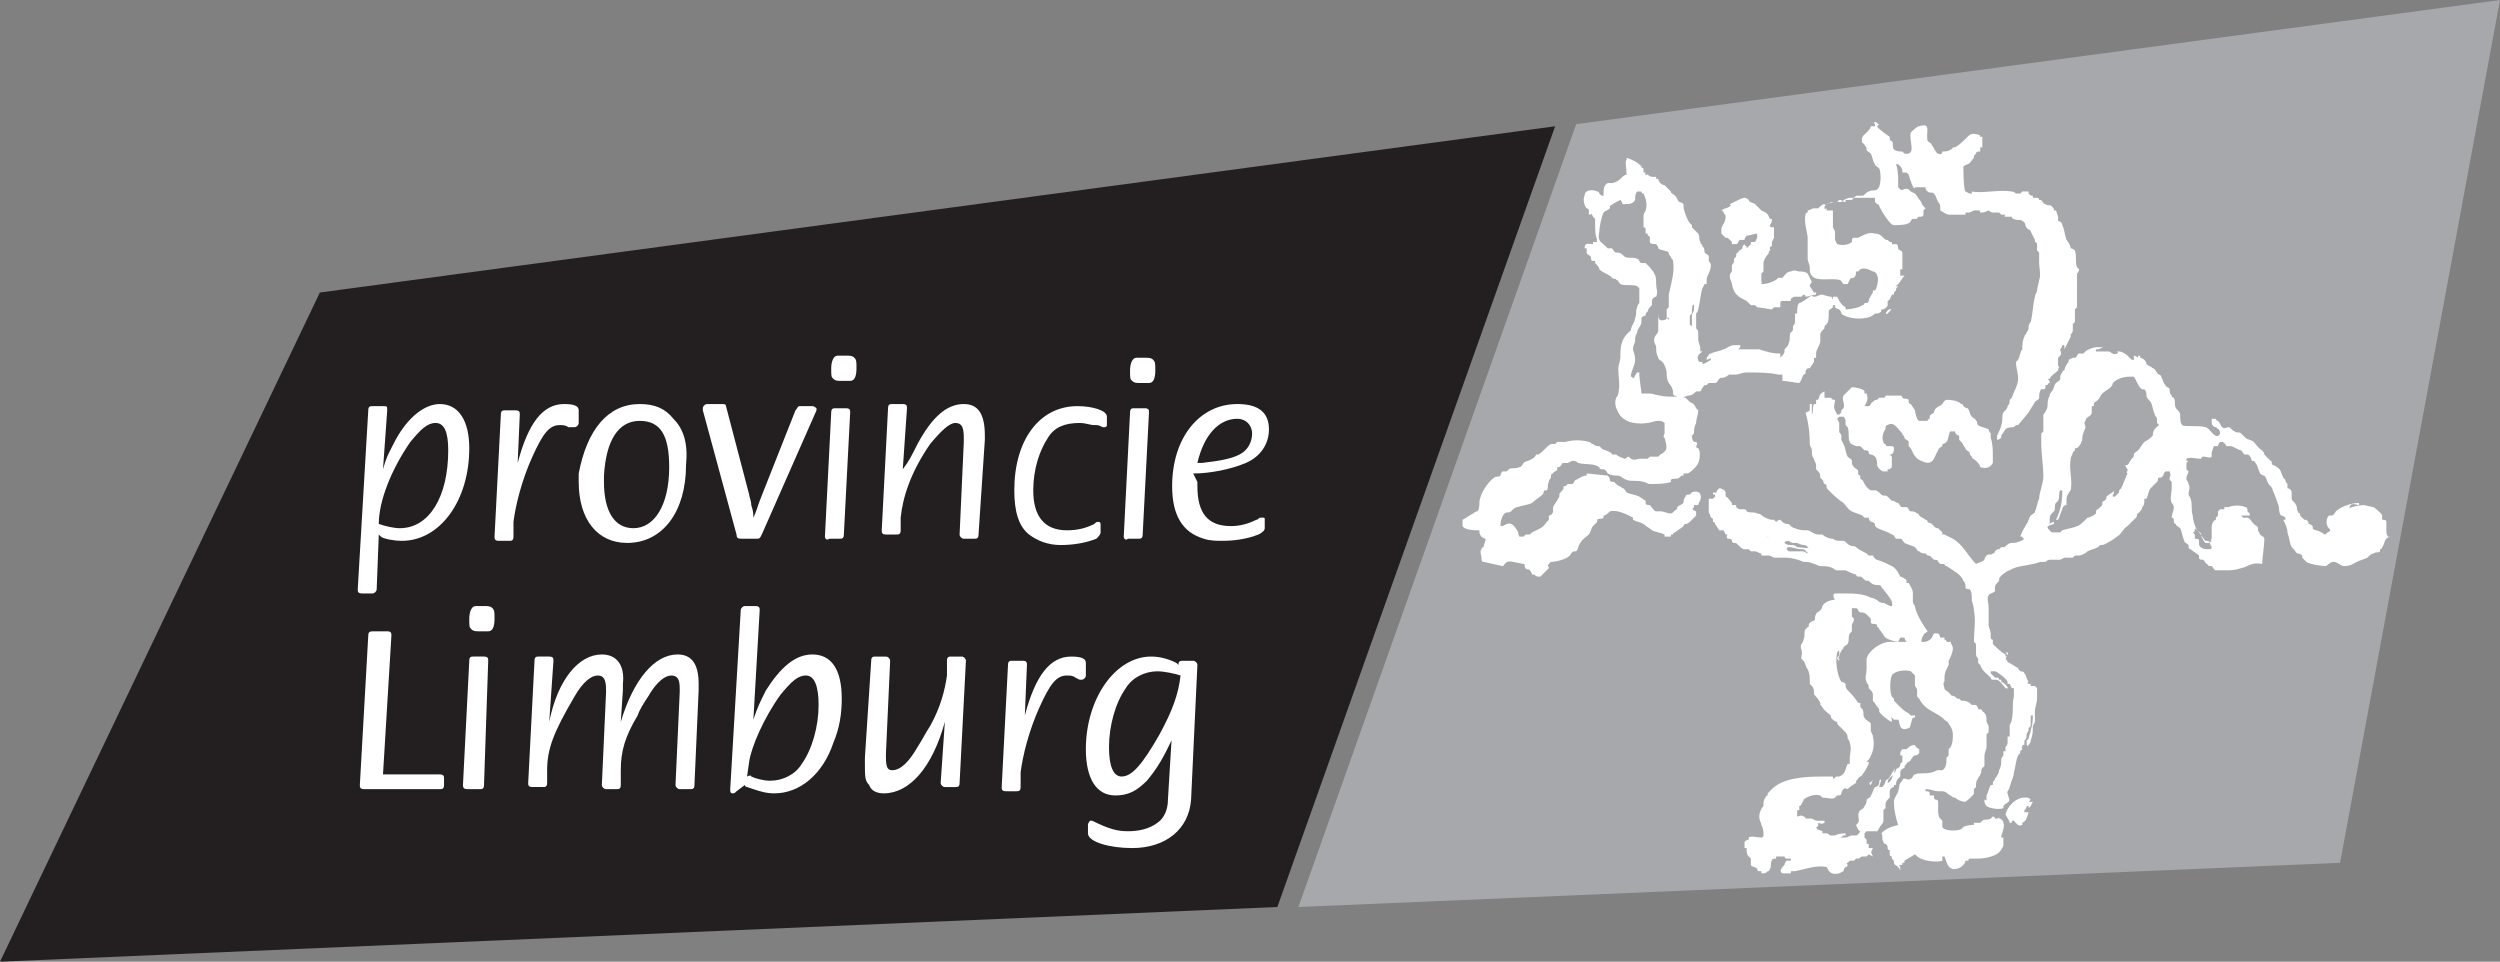 <?xml version="1.0" encoding="utf-8"?>
<!-- Generator: Adobe Illustrator 19.2.1, SVG Export Plug-In . SVG Version: 6.00 Build 0)  -->
<svg version="1.1" id="Laag_1" xmlns="http://www.w3.org/2000/svg" xmlns:xlink="http://www.w3.org/1999/xlink" x="0px" y="0px"
	 viewBox="0 0 118.8 45.7" enable-background="new 0 0 118.8 45.7" xml:space="preserve">
<rect x="0" y="0" width="118.8" height="45.7" fill="#808080" stroke="none"/>
<polygon fill="#231F20" points="60.7,43.1 0,45.7 15.2,13.9 73.9,6 "/>
<polygon fill="#A6A8AB" points="111.2,41 61.7,43.1 74.9,5.9 118.8,0 "/>
<g>
	<path fill="#FFFFFF" d="M18.2,22.3c0.2-0.7,0.3-0.8,0.6-1.4c0.6-1.1,1.4-1.7,2.1-1.7c0.9,0,1.4,0.8,1.4,2.1c0,2.5-1.4,4.4-3.2,4.4
		c-0.4,0-0.9-0.1-1-0.2L18,25.4h0L17.9,28c0,0.1-0.1,0.2-0.2,0.2l-0.5,0c-0.2,0-0.2-0.1-0.2-0.2v0l0.5-8.5c0-0.2,0.1-0.2,0.2-0.2
		l0.5,0c0.2,0,0.2,0,0.2,0.2l0,0L18.2,22.3L18.2,22.3z M18,24.9c0.3,0.1,0.7,0.2,1,0.2c1.4,0,2.3-1.5,2.3-3.7c0-0.9-0.2-1.3-0.6-1.3
		c-0.4,0-0.7,0.3-1.2,0.9C18.6,22.3,18,23.8,18,24.9L18,24.9z"/>
	<path fill="#FFFFFF" d="M26.8,19.2c0.5,0,0.7,0.1,0.7,0.3v0l0,0.6c0,0.1-0.1,0.2-0.2,0.2c0,0-0.1,0-0.1,0L27,20.3
		c-0.1-0.1-0.3-0.1-0.4-0.1c-0.5,0-0.8,0.4-1.3,1.5c-0.5,1.1-0.8,2.3-0.9,3.1l0,0.7c0,0.2-0.1,0.2-0.2,0.2l-0.5,0
		c-0.2,0-0.2-0.1-0.2-0.2v0l0.3-5.8c0-0.2,0.1-0.2,0.2-0.2l0.5,0c0.2,0,0.2,0.1,0.2,0.2v0L24.6,22C25.1,20.1,25.8,19.2,26.8,19.2z"
		/>
	<path fill="#FFFFFF" d="M30.4,19.2c0.7,0,1.2,0.2,1.6,0.7c0.5,0.5,0.7,1.2,0.6,2.2c0,2.2-1.1,3.7-2.8,3.7c-1.4,0-2.3-1.1-2.3-2.9
		c0-0.1,0-0.3,0-0.4C27.9,20.4,28.9,19.2,30.4,19.2z M28.7,22.9c0,1.4,0.5,2.2,1.4,2.2c1,0,1.7-1.1,1.7-2.9c0-1.5-0.4-2.2-1.4-2.2
		c-1,0-1.6,0.9-1.7,2.6C28.7,22.7,28.7,22.8,28.7,22.9z"/>
	<path fill="#FFFFFF" d="M35.8,24.6c0.1-0.2,0.2-0.5,0.3-0.8l1.7-4.3c0.1-0.1,0.1-0.2,0.2-0.2l0.6,0c0.1,0,0.2,0.1,0.2,0.1
		c0,0,0,0.1,0,0.1l-2.6,5.9c-0.1,0.2-0.1,0.2-0.3,0.2l-0.6,0c-0.2,0-0.3,0-0.3-0.2l-1.6-5.9c0,0,0,0,0-0.1c0-0.1,0.1-0.2,0.2-0.2
		l0.7,0c0.1,0,0.2,0,0.2,0.1l1.1,4.2c0,0.1,0.1,0.3,0.1,0.5c0.1,0.3,0.1,0.4,0.1,0.7C35.7,24.8,35.8,24.7,35.8,24.6z"/>
	<path fill="#FFFFFF" d="M39.2,25.5L39.2,25.5l0.3-5.9c0-0.2,0.1-0.2,0.2-0.2l0.5,0c0.2,0,0.2,0.1,0.2,0.2l0,0l-0.3,5.8
		c0,0.2-0.1,0.2-0.2,0.2l-0.5,0C39.3,25.7,39.2,25.6,39.2,25.5z M40,18.1c-0.2,0-0.3,0-0.4-0.1c-0.1-0.1-0.1-0.1-0.1-0.5
		c0-0.3,0.1-0.6,0.3-0.6l0.3,0c0,0,0.1,0,0.1,0c0.2,0,0.3,0,0.4,0.1c0.1,0.1,0.1,0.2,0.1,0.5c0,0.4-0.1,0.6-0.3,0.6l-0.4,0
		C40,18.1,40,18.1,40,18.1z"/>
	<path fill="#FFFFFF" d="M43.6,21.1c0.7-1.3,1.4-1.9,2.2-1.9c0.7,0,1,0.5,1,1.5c0,0.1,0,0.2,0,0.2l-0.3,4.5c0,0.2-0.1,0.2-0.2,0.2
		l-0.5,0c-0.1,0-0.2-0.1-0.2-0.2l0,0l0.2-4.4c0-0.1,0-0.1,0-0.2c0-0.5-0.1-0.7-0.4-0.7c-0.3,0-0.7,0.4-1.2,1
		c-0.9,1.3-1.3,2.5-1.4,3.5l0,0.6c0,0.2-0.1,0.2-0.2,0.2l-0.5,0c-0.2,0-0.2-0.1-0.2-0.2l0,0l0.3-5.8c0-0.2,0.1-0.2,0.2-0.2l0.5,0
		c0.2,0,0.2,0.1,0.2,0.2v0l-0.2,2.9C43.2,21.9,43.3,21.7,43.6,21.1z"/>
	<path fill="#FFFFFF" d="M52.5,20.3c0,0-0.1,0-0.1,0c-0.2-0.1-0.2-0.1-0.4-0.1c-0.2,0-0.4-0.1-0.7-0.1c-0.7,0-1.2,0.2-1.5,0.7
		c-0.4,0.6-0.7,1.5-0.7,2.5c0,1.2,0.5,1.9,1.6,1.9c0.5,0,0.9-0.1,1.3-0.3c0.1-0.1,0.1-0.1,0.2-0.1c0.1,0,0.1,0.1,0.1,0.1l0,0.4
		c0,0.1-0.1,0.2-0.2,0.3c-0.5,0.2-1.1,0.3-1.7,0.3c-0.6,0-1.1-0.2-1.5-0.5c-0.5-0.4-0.7-1.1-0.7-2.1c0-2.4,1.2-4,3-4
		c0.7,0,1.4,0.2,1.4,0.5v0l0,0.4C52.6,20.3,52.5,20.3,52.5,20.3z"/>
	<path fill="#FFFFFF" d="M53.4,25.5L53.4,25.5l0.3-5.9c0-0.2,0.1-0.2,0.2-0.2l0.5,0c0.2,0,0.2,0.1,0.2,0.2l0,0l-0.3,5.8
		c0,0.2-0.1,0.2-0.2,0.2l-0.5,0C53.5,25.7,53.4,25.6,53.4,25.5z M54.2,18.2c-0.2,0-0.3,0-0.4-0.1c-0.1-0.1-0.1-0.1-0.1-0.5
		c0-0.3,0.1-0.6,0.3-0.6l0.3,0c0,0,0.1,0,0.1,0c0.2,0,0.3,0,0.4,0.1c0.1,0.1,0.1,0.2,0.1,0.5c0,0.4-0.1,0.6-0.3,0.6l-0.4,0
		C54.2,18.2,54.2,18.2,54.2,18.2z"/>
	<path fill="#FFFFFF" d="M56.9,22.9c0,0.1,0,0.1,0,0.2c0,1.3,0.5,1.9,1.6,1.9c0.4,0,0.8-0.1,1.2-0.3c0.1,0,0.1-0.1,0.2-0.1
		c0,0,0.1,0,0.1,0c0.1,0,0.1,0,0.1,0.1l0,0.4c0,0.1-0.1,0.2-0.3,0.3c-0.5,0.2-1.1,0.3-1.7,0.3c-0.3,0-0.6,0-0.9-0.1
		c-1-0.3-1.5-1.1-1.5-2.5c0-2.3,1.3-3.9,3.1-3.9c1,0,1.5,0.4,1.5,1.2c0,0.7-0.4,1.3-1.1,1.6c-0.7,0.3-1.7,0.5-2.5,0.5L56.9,22.9z
		 M57.1,22c0.9-0.1,1.4-0.2,1.8-0.4c0.4-0.2,0.6-0.6,0.6-1c0-0.4-0.3-0.7-0.7-0.7c-0.9,0-1.6,0.8-1.9,2.1L57.1,22z"/>
	<path fill="#FFFFFF" d="M20.9,36.8c0.2,0,0.2,0.1,0.2,0.2v0l0,0.3c0,0.2-0.1,0.2-0.2,0.2l-3.6,0c-0.2,0-0.2-0.1-0.2-0.2l0,0
		l0.4-7.1c0-0.2,0.1-0.2,0.3-0.2l0.6,0c0.2,0,0.2,0.1,0.2,0.2v0l-0.4,6.6L20.9,36.8z"/>
	<path fill="#FFFFFF" d="M22,37.3L22,37.3l0.3-5.9c0-0.2,0.1-0.2,0.2-0.2l0.5,0c0.2,0,0.2,0.1,0.2,0.2l0,0L23,37.3
		c0,0.2-0.1,0.2-0.2,0.2l-0.5,0C22.1,37.5,22,37.5,22,37.3z M22.8,30c-0.2,0-0.3,0-0.4-0.1c-0.1-0.1-0.1-0.1-0.1-0.5
		c0-0.3,0.1-0.6,0.3-0.6l0.3,0c0,0,0.1,0,0.1,0c0.2,0,0.3,0,0.4,0.1c0.1,0.1,0.1,0.2,0.1,0.5c0,0.4-0.1,0.6-0.3,0.6l-0.4,0
		C22.9,30,22.8,30,22.8,30z"/>
	<path fill="#FFFFFF" d="M28.6,31.1c0.7,0,1.1,0.5,1,1.4c0,0.1,0,0.2,0,0.3l-0.1,1.5c0.6-2,1.6-3.2,2.7-3.2c0.7,0,1,0.5,1,1.4
		c0,0.1,0,0.2,0,0.3L33,37.3c0,0.2-0.1,0.2-0.2,0.2l-0.5,0c-0.1,0-0.2-0.1-0.2-0.2v0l0.2-4.4c0-0.1,0-0.2,0-0.2
		c0-0.4-0.1-0.6-0.4-0.6c-0.3,0-0.7,0.3-1.1,1c-0.2,0.3-0.4,0.6-0.5,0.9c-0.6,1-0.8,1.7-0.8,2.6l0,0.7c0,0.2-0.1,0.2-0.2,0.2l-0.5,0
		c-0.1,0-0.2-0.1-0.2-0.2l0,0l0.2-4.4c0,0,0-0.1,0-0.1c0-0.5-0.1-0.7-0.4-0.7c-0.3,0-0.7,0.3-1.1,1c-1,1.7-1.3,2.5-1.3,3.5l0,0.6
		c0,0.2-0.1,0.2-0.2,0.2l-0.5,0c-0.2,0-0.2-0.1-0.2-0.2v0l0.3-5.8c0-0.2,0.1-0.2,0.2-0.2l0.5,0c0.2,0,0.2,0.1,0.2,0.2v0l-0.2,2.9
		C26.5,32.3,27.5,31.1,28.6,31.1z"/>
	<path fill="#FFFFFF" d="M35.8,34.2c0.2-0.6,0.3-0.8,0.6-1.4c0.7-1.1,1.4-1.7,2.2-1.7c0.9,0,1.4,0.7,1.4,2.1c0,0.7-0.1,1.4-0.4,2.1
		c-0.5,1.5-1.6,2.4-2.8,2.4c-0.4,0-0.7-0.1-1-0.2l-0.3-0.1c-0.1,0-0.1-0.1-0.1-0.1c0,0,0,0,0,0L35,37.6c-0.1,0.1-0.1,0.1-0.2,0.1
		c-0.1,0-0.1-0.1-0.1-0.2l0,0l0.5-8.5c0-0.1,0.1-0.2,0.2-0.2l0.5,0c0.2,0,0.2,0.1,0.2,0.2l0,0L35.8,34.2L35.8,34.2z M35.7,36.9
		c0.2,0.1,0.6,0.2,0.9,0.2c0.6,0,1.2-0.3,1.5-0.8c0.5-0.7,0.8-1.8,0.8-2.8c0-0.9-0.2-1.4-0.6-1.4c-0.4,0-0.7,0.3-1.2,0.9
		c-0.8,1.1-1.4,2.5-1.5,3.2l-0.1,0.7v0C35.7,36.8,35.7,36.9,35.7,36.9z"/>
	<path fill="#FFFFFF" d="M42,37.7c-0.3,0-0.6-0.1-0.7-0.4c-0.2-0.2-0.2-0.4-0.2-1c0-0.1,0-0.2,0-0.3l0.3-4.6c0-0.2,0.1-0.2,0.2-0.2
		l0.5,0c0.1,0,0.2,0.1,0.2,0.2l0,0l-0.2,4.4c0,0.1,0,0.1,0,0.2c0,0.5,0.1,0.6,0.3,0.6c0.4,0,0.8-0.4,1.2-1.1c0.2-0.3,0.4-0.7,0.6-1
		c0.5-0.9,0.7-1.7,0.8-2.4l0-0.7c0-0.2,0.1-0.2,0.2-0.2l0.5,0c0.1,0,0.2,0.1,0.2,0.2v0l-0.3,5.8c0,0.2-0.1,0.2-0.2,0.2l-0.5,0
		c-0.1,0-0.2-0.1-0.2-0.2v0l0.2-2.9C44.3,36.5,43.2,37.7,42,37.7z"/>
	<path fill="#FFFFFF" d="M50.9,31.2c0.5,0,0.7,0.1,0.7,0.3v0l0,0.6c0,0.1-0.1,0.2-0.2,0.2c0,0-0.1,0-0.1,0l-0.2-0.1
		c-0.1-0.1-0.3-0.1-0.4-0.1c-0.5,0-0.8,0.4-1.3,1.5c-0.5,1.1-0.8,2.3-0.9,3.1l0,0.7c0,0.2-0.1,0.2-0.2,0.2l-0.5,0
		c-0.2,0-0.2-0.1-0.2-0.2v0l0.3-5.8c0-0.2,0.1-0.2,0.2-0.2l0.5,0c0.2,0,0.2,0.1,0.2,0.2v0L48.7,34C49.2,32.1,49.9,31.2,50.9,31.2z"
		/>
	<path fill="#FFFFFF" d="M55.8,34.9c-0.5,1.1-0.8,1.6-1.3,2.2c-0.5,0.5-0.9,0.7-1.5,0.7c-0.9,0-1.4-0.8-1.4-2.2
		c0-2.4,1.4-4.4,3.1-4.4c0.4,0,0.8,0.1,1.2,0.3l0.1,0.1c0,0,0,0,0,0c0-0.1,0-0.2,0.2-0.2l0.5,0c0.1,0,0.2,0.1,0.2,0.2v0l-0.3,6.4
		c-0.1,1.4-1.2,2.3-2.8,2.3c-1.1,0-2.1-0.3-2.1-0.7v0l0-0.4c0-0.1,0.1-0.2,0.1-0.2c0,0,0.1,0,0.1,0c0.8,0.4,1.2,0.5,1.7,0.5
		c0.5,0,1-0.1,1.4-0.4c0.3-0.2,0.5-0.6,0.5-1.1l0.2-3.3L55.8,34.9z M55,31.9c-0.6,0-1.2,0.3-1.5,0.8c-0.5,0.7-0.8,1.8-0.8,2.8
		c0,0.9,0.2,1.4,0.6,1.4c0.5,0,1-0.6,1.8-2c0.6-1.1,0.9-1.9,1-2.8C55.8,32,55.3,31.9,55,31.9z"/>
</g>
<g>
	<path fill="#FFFFFF" d="M96.2,37.9c0.2,0,0.2,0,0.3,0.1c0,0-0.1,0.1-0.1,0.1l0,0c0.1,0,0.1,0,0.2,0c0,0-0.1,0.2-0.1,0.2
		c0,0-0.1,0.1-0.1,0.1c0,0,0-0.1,0-0.1c0,0-0.1,0-0.1,0c0,0.1,0,0.1-0.1,0.2c0,0,0,0.1,0,0.1c0.1,0,0.1,0,0.2,0
		c-0.1,0.3-0.1,0.4-0.3,0.5l0,0.1c-0.2,0.1-0.3-0.1-0.4-0.2c0,0-0.1,0-0.1,0c0,0,0,0.1,0,0.1c0,0-0.1,0-0.1,0c0-0.1-0.1-0.2-0.2-0.4
		C95.4,38.3,95.8,37.9,96.2,37.9z"/>
	<path fill="#FFFFFF" d="M91.2,37.2C91.2,37.2,91.2,37.3,91.2,37.2C91.3,37.3,91.3,37.2,91.2,37.2z"/>
	<path fill="#FFFFFF" d="M92.1,30.1L92.1,30.1c0.1,0.1,0.1,0.2,0.1,0.2c0,0,0.2,0,0.2,0c0,0,0,0.1,0,0.1c0,0,0.1,0,0.1,0.1
		c0.1,0,0.1,0,0.2,0c0,0.1,0.1,0.2,0.1,0.3c0,0.2-0.1,0.4-0.2,0.6c0,0.1,0,0.2,0,0.2c0,0-0.1,0.2-0.1,0.2c-0.1,0.2-0.1,0.3-0.1,0.6
		c-0.1,0,0,0.3,0,0.3c0,0.1,0.1,0.1,0.2,0.2c0.2,0.2,0,0.1,0.3,0.2c0,0,0.1,0.1,0.1,0.1c0.1,0,0.1,0,0.1,0c0,0,0.1,0.1,0.1,0.1
		c0.2,0,0.2,0,0.4,0.1c0,0,0.1,0.1,0.1,0.1c0.1,0,0.1,0,0.2,0c0,0,0.1,0.1,0.1,0.2c0.1,0,0.2,0,0.2,0.1c0.2,0.1,0.2,0.3,0.2,0.5
		c0,0,0.1,0.2,0.1,0.2c0,0.1,0,0.2,0,0.3l-0.1,0.1c0,0.2,0,0.4,0,0.6c0,0.1-0.1,0.3-0.1,0.4c0,0.2,0,0.3,0,0.5c0,0-0.1,0.1-0.1,0.1
		c-0.1,0.1,0,0.2-0.1,0.3c0,0.1-0.1,0.1-0.1,0.2c-0.1,0.1-0.1,0.2-0.1,0.4c0,0-0.1,0.1-0.1,0.1c0,0.1,0,0.1,0,0.2
		c0,0.1-0.4,0.4-0.4,0.4c-0.2,0-0.4-0.1-0.5-0.2c-0.1,0-0.1,0-0.2-0.1c-0.1,0-0.2-0.2-0.4-0.2c-0.1,0-0.2,0-0.2,0
		c-0.2,0-0.3-0.1-0.6-0.1v0.1c0.1,0,0.2,0,0.2,0.1c0,0,0,0.1,0,0.1c0,0,0.1,0,0.2,0c0,0.1,0,0.2,0.1,0.2c0,0,0.1,0,0.1,0.1
		c0,0.1,0,0.2,0,0.4c0,0.1,0,0.3,0.1,0.4c0,0,0.1,0.1,0.1,0.1c0,0.1,0,0.2,0,0.3c0.1,0.2,0.7,0.2,0.9,0.1c0,0,0.1-0.1,0.1-0.1
		c0.2-0.1,0.4-0.1,0.5-0.1l0-0.1c0.1,0,0.2,0,0.3,0c0,0,0.1-0.1,0.1-0.1c0.1-0.1,0.2,0,0.4-0.1l0.1-0.1c0.1,0,0.1,0.1,0.1,0.1
		c0.1,0,0.2,0,0.2-0.1l0,0.1c0.1,0,0.2,0.1,0.2,0.2c0.1,0.2-0.1,0.5-0.1,0.7c0,0,0.1,0,0.1,0c0,0.1,0,0.4,0,0.4c0,0-0.1,0.2-0.2,0.3
		c-0.2,0.2-0.7,0.3-1,0.3c-0.1,0-0.2,0-0.4,0c-0.1,0,0,0.1-0.1,0.1c0,0-0.1,0-0.1,0c0,0,0,0.1-0.1,0.2c-0.1,0.1-0.2,0.2-0.5,0.2
		c-0.3-0.1-0.3-0.4-0.4-0.6h-0.1c0,0,0,0.1,0,0.1v0.1c-0.2,0.1-0.9,0-1-0.1c-0.1,0-0.3-0.2-0.3-0.2c0,0-0.5,0.3-0.5,0.3
		c0,0,0,0.1,0,0.1c0,0-0.1,0-0.1,0c0,0,0,0.1,0,0.1c0,0-0.1,0-0.1,0c-0.1,0,0,0.1,0,0.1c0,0-0.1,0,0,0c0,0.1,0,0.1,0,0.2
		c0,0,0-0.1-0.1-0.2c-0.1-0.1-0.2-0.1-0.2-0.2c0,0,0-0.1,0-0.1c0,0-0.1-0.1-0.1-0.1c0,0,0-0.1,0-0.1c0,0-0.1,0-0.1-0.1
		c0-0.1,0-0.1,0-0.2c0,0-0.1,0-0.1-0.1c0-0.1,0-0.1-0.1-0.2c0,0-0.1,0-0.1-0.1c-0.1-0.1,0-0.3-0.1-0.4c0.2-0.2,0.4-0.3,0.8-0.4
		c-0.1-0.3-0.2-0.7-0.2-1.1c0-0.2,0.2-0.4,0.2-0.5c0.1-0.3,0-0.3,0.2-0.5c0,0,0-0.1,0.1-0.1c0.1,0,0.2,0.1,0.3,0
		c0.1,0,0.1-0.2,0.2-0.2c0.2-0.1,0.5,0,0.8-0.1c0.1,0,0.2-0.1,0.3-0.1c0.1,0,0.1,0,0.2,0c0.2-0.1,0.2-0.4,0.2-0.6l0.1-0.1
		c0-0.1,0-0.2,0-0.3l0.1-0.1c0.1-0.2,0.1-0.4,0.1-0.6c0-0.2-0.1-0.4-0.2-0.5c0-0.1-0.1-0.1-0.2-0.2c-0.4-0.4-0.9-0.4-1.2-1
		c0,0-0.1-0.1-0.1-0.1c0,0,0-0.3,0-0.3c0-0.1-0.1-0.2-0.1-0.2c0-0.2,0-0.3,0-0.5c0,0-0.1-0.1-0.2-0.2c-0.3-0.1-0.8,0-0.9,0.2
		c-0.1,0.2-0.1,0.8,0,1c0,0,0.1,0.1,0.1,0.1c0,0.1,0,0.1,0.1,0.2c0,0,0.1,0.1,0.1,0.1c0.2,0.2,0.3,0.3,0.5,0.4c0,0,0.1,0.1,0.1,0.1
		c0.1,0,0.1,0,0.2,0c0,0,0,0.1,0,0.1l-0.1,0c-0.1,0.2-0.1,0.5-0.2,0.5c-0.5,0.2-0.4-0.3-0.5-0.4c-0.1,0-0.1,0-0.2,0
		c0,0-0.1-0.1-0.1-0.1c-0.1,0,0,0,0,0.1c0,0,0,0.1,0,0.1c-0.1,0-0.6-0.4-0.6-0.5c0,0,0-0.1,0-0.1c-0.1-0.1-0.2-0.3-0.3-0.4
		C89,33.2,89,33.1,89,33c0-0.1-0.1-0.2-0.2-0.3c0,0,0-0.1,0-0.1c0-0.1-0.1-0.1-0.1-0.2c-0.1-0.2,0-0.4,0-0.6c0-0.2,0-0.3,0-0.5
		c0.1-0.4,0.7-0.8,1.1-0.8c0,0,0.1,0,0.2,0c0.4,0,0.9,0,1.4,0c0.1,0,0,0,0.1,0c0.3-0.1,0.3-0.2,0.4-0.4C92,30.1,92.1,30.1,92.1,30.1
		z"/>
	<path fill="#FFFFFF" d="M71.1,24.7L71.1,24.7C71.2,24.7,71.2,24.7,71.1,24.7z"/>
	<path fill="#FFFFFF" d="M84.8,16.6"/>
	<path fill="#FFFFFF" d="M80.5,14.3c0,0-0.1,0.2,0,0.2C80.5,14.4,80.6,14.2,80.5,14.3z"/>
	<path fill="#FFFFFF" d="M87.9,10.2L87.9,10.2C88,10.2,88,10.2,87.9,10.2z"/>
	<path fill="#FFFFFF" d="M82.9,9.4c0.1,0,0.2,0.1,0.2,0.1c0,0,0,0.1,0.1,0.1c0.1,0.1,0.1,0,0.2,0.1c0.1,0.1,0.2,0.2,0.3,0.3
		c0.2,0.1,0.3,0.1,0.4,0.4c0,0,0.1,0,0.1,0c0,0.1,0,0.2-0.1,0.3c0,0,0,0.1,0.1,0.1c0,0,0.1,0,0.1,0c0,0.1,0,0.4,0,0.5
		c0,0-0.1,0.2-0.1,0.2c0,0,0,0.2,0,0.2c0,0-0.1,0-0.1,0.1c0,0.1,0.1,0.1,0,0.1c-0.1,0.1,0,0.1-0.1,0.2c-0.1,0.1-0.2,0.3-0.2,0.4
		c0,0.1,0,0.3,0,0.4c0,0-0.1,0.1-0.1,0.1c0,0.2,0,0.2,0,0.4c0.1,0,0,0,0,0.1c0.3,0,0.5-0.1,0.7-0.2c0,0,0.1-0.1,0.1-0.1
		c0.1,0,0.1,0,0.2,0c0.1-0.1,0.2-0.3,0.4-0.3c0.2-0.1,0.3,0,0.4,0c0,0,0,0,0,0c0.1,0,0.3,0,0.4,0.1c0,0,0.2,0.4,0.2,0.4
		c0,0-0.1,0.1-0.1,0.2c0,0,0.2,0.3,0.2,0.3c0,0,0,0,0,0c0,0,0.1,0,0.1,0c0,0,0,0.1,0,0.1c-0.1,0-0.4,0.1-0.5,0.1c0,0,0-0.1-0.1-0.1
		c0,0-0.1,0.1-0.1,0.1c-0.1,0-0.2,0-0.3,0c0,0-0.1,0-0.2,0.1l0,0.1c-0.1,0-0.3,0-0.4,0c0,0-0.1,0-0.1,0.1c0,0,0,0.1,0,0.2
		c-0.1,0-0.2,0-0.3,0c0,0-0.1,0.1-0.1,0.1c-0.1,0-0.6-0.1-0.7-0.1l-0.1-0.1c-0.1,0-0.1,0-0.2,0c0,0-0.1-0.1-0.2-0.2
		c-0.4-0.2-0.6-0.3-0.7-0.8c0-0.1-0.1-0.2-0.1-0.4c0-0.1,0.1-0.2,0.1-0.2c0-0.1,0-0.2,0-0.3c0,0,0.1-0.1,0.1-0.2c0,0,0-0.1,0-0.1
		c0,0,0.1-0.1,0.1-0.1c0-0.1,0-0.2,0.1-0.2c0-0.1,0.1-0.1,0.2-0.2c0-0.1,0-0.1,0.1-0.2c0,0,0,0.1,0.1,0.1c0,0,0,0,0,0
		c0,0,0,0.1,0,0.1c0,0,0.1-0.1,0.2-0.2c0,0,0-0.1,0-0.1c0.1,0,0.1,0,0.2,0l0.1-0.2c0,0,0,0,0,0c0,0,0-0.1,0-0.2
		c-0.1,0-0.4,0.1-0.5,0.1c0,0-0.1,0.1-0.1,0.2c0,0-0.1,0-0.2,0c-0.1,0-0.1,0.2-0.2,0.2c-0.1,0-0.1,0-0.2,0v-0.1
		c-0.1-0.1-0.1-0.1-0.2-0.2h-0.1c0,0-0.2-0.2-0.2-0.2c0-0.1,0-0.1,0-0.2c0-0.2,0.2-0.3,0.2-0.6c0-0.1-0.1-0.2-0.1-0.2
		c0,0,0-0.1-0.1-0.1c0.1-0.1,0.3-0.1,0.4-0.2c0.1,0,0-0.1,0-0.1C82.6,9.5,82.8,9.4,82.9,9.4z"/>
	<path fill="#FFFFFF" d="M95.2,37.2c0,0-0.1,0.1-0.1,0.1c0,0.2,0,0.1,0.1,0.1C95.2,37.3,95.1,37.2,95.2,37.2
		C95.2,37.2,95.2,37.2,95.2,37.2C95.2,37.2,95.2,37.1,95.2,37.2z"/>
	<path fill="#FFFFFF" d="M95.6,36.8c-0.1,0.2-0.1,0.3-0.2,0.5c0,0.1-0.1,0.2-0.1,0.3c0,0-0.1,0.2,0,0.1
		C95.5,37.6,95.6,37.1,95.6,36.8C95.6,36.8,95.6,36.8,95.6,36.8z"/>
	<path fill="#FFFFFF" d="M95.8,32.5c0,0.1,0,0.1,0,0.2c0,0,0.1,0,0.1,0c0,0,0.1-0.1,0-0.1c0,0,0,0,0,0
		C95.8,32.6,95.8,32.5,95.8,32.5z"/>
	<path fill="#FFFFFF" d="M95.3,32.1c0,0,0,0.1,0,0.1c0.1,0,0.2,0,0.2,0.1c0,0,0,0.1,0.1,0.1c0.2,0.1-0.1-0.3-0.2-0.3
		C95.4,32.1,95.3,32.1,95.3,32.1z"/>
	<path fill="#FFFFFF" d="M95.6,26.7c0,0-0.4,0.2-0.2,0.2C95.4,26.9,95.5,26.8,95.6,26.7c0,0.1,0.3,0,0.2,0
		C95.7,26.7,95.6,26.7,95.6,26.7z"/>
	<path fill="#FFFFFF" d="M84.4,25.6c0,0,0.1,0.1,0.1,0.1c0.1,0,0.1,0,0.1-0.1C84.5,25.7,84.4,25.7,84.4,25.6z"/>
	<path fill="#FFFFFF" d="M91,28.8L91,28.8c-0.1-0.1-0.1-0.2-0.1-0.2c0,0,0,0,0,0c0-0.1,0-0.2,0-0.4c0-0.2-0.1-0.3-0.2-0.5
		c0,0-0.1,0-0.1,0c0-0.1,0-0.2-0.1-0.2c0,0-0.1-0.1-0.2-0.1c-0.1-0.2-0.2-0.4-0.4-0.5c-0.2-0.1-0.4-0.2-0.7-0.3
		c-0.1,0-0.2-0.2-0.2-0.2c-0.1,0-0.1,0-0.2,0c0,0-0.1-0.1-0.1-0.1c-0.2-0.1-0.4-0.2-0.5-0.3c-0.1-0.1-0.2,0-0.3-0.1
		c-0.1,0-0.2-0.2-0.3-0.2c-0.1,0-0.1,0-0.2,0c0,0-0.2,0-0.3-0.1c-0.2,0-0.4-0.1-0.5-0.2c-0.1,0-0.2,0-0.2,0c-0.2,0-0.4-0.2-0.5-0.2
		c-0.2,0-0.4,0-0.6-0.1c-0.1,0-0.2-0.1-0.3-0.2c-0.1,0-0.2,0-0.3-0.1l-0.1-0.1c-0.1,0-0.2,0.1-0.2,0.1l-0.1-0.1
		c-0.2,0-0.2,0-0.4-0.1c-0.1,0-0.2-0.2-0.4-0.2c-0.2-0.1-0.3,0-0.5-0.1c0,0,0-0.1-0.1-0.1c-0.1,0-0.1,0-0.2,0
		c-0.1,0-0.2-0.1-0.2-0.1c0,0,0-0.1,0-0.1c-0.1,0-0.1,0-0.2,0v-0.1c0,0,0,0,0,0c-0.1-0.1-0.2-0.3-0.3-0.3c0,0,0,0,0,0
		c0,0,0-0.1,0-0.2c0-0.1-0.2-0.2-0.3-0.2c0,0-0.1,0.1-0.1,0.1c-0.1,0.2,0,0.1-0.2,0.1c0,0,0,0.1,0,0.1c0,0,0,0,0,0c0,0,0.1,0,0.1,0
		v0.1c0,0-0.1,0.1-0.1,0.1c-0.1,0-0.1,0-0.2,0c0,0.2,0,0.4,0,0.6c0,0.1,0.1,0.2,0.1,0.3c0,0,0.1,0,0.1,0.1v0.1c0,0,0.1,0,0.1,0.1
		c0,0,0.2,0.3,0.2,0.3c0,0,0.1,0,0.2,0l0.1,0.2c0,0,0.1,0,0.1,0c0,0-0.1,0.1,0,0.2c0.1,0,0.2,0,0.2,0.1c0,0,0,0.1,0.1,0.1
		c0.1,0,0.1,0,0.2,0.1c0.1,0.1,0.2,0.2,0.3,0.2c0.1,0,0.1,0,0.2,0c0,0,0.1,0.1,0.1,0.1c0.1,0,0.1,0,0.2,0c0.1,0,0.2,0.1,0.3,0.1
		l0,0.1c0.1,0,0.2,0,0.4,0c0,0,0.2,0.1,0.2,0.1c0.2,0,0.4,0,0.6,0c0.2,0,0.6,0.1,0.8,0.2c0.2,0,0.3,0,0.5,0.1c0.1,0,0.2,0.1,0.3,0.1
		c0.2,0,0.4,0,0.6,0.1c0,0,0.1,0.1,0.2,0.1c0.1,0,0.2,0,0.4,0c0,0,0.4,0.2,0.5,0.2c0,0,0,0.1,0.1,0.1c0,0,0.1,0,0.1,0
		c0.1,0,0.2,0.2,0.3,0.2c0,0,0.1,0,0.1,0c0.1,0.1,0.2,0.2,0.4,0.2c0.1,0,0.2,0,0.2,0.1c0.1,0.1,0.5,0.6,0.5,0.7
		c0.1,0.4-0.2,0.1-0.3,0.1c-0.1-0.1-0.1,0-0.3-0.1c-0.1-0.1-0.3-0.2-0.4-0.2c-0.4-0.2-0.8-0.2-1.4-0.2c-0.1,0-0.2,0-0.3,0
		c-0.1,0-0.1,0.2,0,0.3c-0.2,0-0.5,0.1-0.6,0.3c0,0,0,0.1-0.1,0.2c-0.1,0.1-0.2,0.1-0.2,0.2c-0.1,0.1,0,0.2-0.1,0.3
		c0,0-0.1,0-0.2,0.1c-0.1,0.1,0,0.2-0.1,0.2c0,0-0.1,0.1-0.1,0.1c-0.1,0.1,0,0.3-0.1,0.5c0,0.1-0.1,0.2-0.1,0.2
		c-0.1,0.2,0.1,0.3,0,0.6c0,0,0,0.1,0,0.1c0,0,0.1,0.1,0.1,0.1c0.1,0.1,0.1,0.3,0.2,0.4c0.1,0.2,0.1,0.4,0.1,0.5c0,0.1,0,0.1,0,0.2
		c0,0,0.1,0.1,0.1,0.1c0.1,0.1,0.1,0.2,0.1,0.4c0.1,0.1,0.2,0.2,0.3,0.4c0,0.1,0,0.1,0.1,0.2c0.1,0.2,0.3,0.3,0.4,0.4
		c0,0.1,0,0.1,0.1,0.2c0,0,0.1,0.1,0.2,0.1c0,0.1,0,0.1,0.1,0.2c0.1,0.1,0.2,0.2,0.3,0.3c0.1,0.1,0.1,0.2,0.1,0.3
		c0,0,0.1,0.1,0.1,0.2c0.1,0.3,0,0.5,0,0.7c0,0,0,0.1,0,0c0,0,0,0.1,0,0.1c0,0,0,0.2,0,0.2c0,0-0.1,0-0.1,0
		c-0.1,0.2-0.1,0.5-0.4,0.6c0,0,0,0,0,0c0,0,0,0-0.1,0c-0.1,0-0.1,0.1-0.2,0.1c0,0,0-0.1,0-0.1c-0.2,0-0.3,0-0.5,0c0.1,0-0.1,0,0,0
		c-1,0-1.9,0.1-2.4,0.6c-0.1,0.1-0.1,0.1-0.2,0.2c0,0,0,0.1,0,0.1c0,0-0.1,0-0.1,0.1c-0.1,0.1-0.1,0.2-0.1,0.4
		c-0.1,0.1-0.2,0.3-0.2,0.5c0,0.2,0.1,0.3,0.1,0.4c0.1,0.2,0.1,0.3,0.1,0.5c0,0,0,0.1-0.1,0.1c-0.2,0-0.5-0.1-0.6,0c0,0,0,0.1,0,0.1
		c0,0-0.1,0-0.2,0.1c0,0.1,0,0.2,0,0.3h0.1c0,0.2,0,0.3,0.1,0.4l0.1,0.1c0,0.1,0,0.2,0,0.3c0,0.1,0.3,0.1,0.3,0.2c0,0,0,0.1,0.1,0.1
		h0.1c0,0,0,0.1,0,0.1c0.2,0,0.2,0,0.3-0.1c0,0,0.1,0,0.1-0.1c0.1-0.1,0-0.3,0.1-0.4c0-0.1,0.1-0.1,0.2-0.1c0,0,0-0.1,0-0.1
		c0,0,0.2,0,0.2,0c0.1,0,0.1,0,0.2,0c0,0,0,0.1,0.1,0.1c0.1,0,0.1,0,0.2,0c0,0,0,0.1,0,0.1c-0.1,0-0.1,0-0.2,0c0,0-0.1,0.1-0.1,0.2
		c-0.1,0.1-0.3,0.3-0.1,0.4c0,0,0.2,0,0.3,0c0,0,0.1,0,0.1,0c0,0,0-0.1,0-0.1c0.1,0,0.1,0,0.2,0c0.5-0.1,1-0.3,1.5-0.2
		c0.1,0.2,0.2,0.4,0.6,0.3l0.2-0.1c0,0,0-0.1,0.1-0.2c0,0,0.1,0,0.1-0.1c0,0-0.1-0.1,0-0.1c0,0,0.1-0.1,0.1-0.1c0,0-0.1,0,0,0
		c0.1,0,0.1,0,0.2,0c0,0,0.1-0.1,0.1-0.1c0,0,0,0,0.1,0c0.1,0,0.1-0.1,0.2-0.1c0.1,0,0.2,0,0.2,0c0,0,0.1-0.1,0.1-0.1
		c0,0,0.2,0.1,0.2,0.1c-0.1-0.2-0.1-0.2,0-0.4c-0.1,0-0.1,0-0.2,0c0,0,0-0.1,0-0.2l-0.1,0c0-0.1,0-0.1,0-0.2c0,0-0.1-0.1-0.1-0.1
		c0-0.1,0-0.1,0-0.2c0,0,0.1-0.1,0.1-0.1c0.1,0,0.4,0,0.5,0c0.1-0.1,0.1-0.2,0.2-0.3c0,0,0.1-0.1,0.1-0.2c0-0.2,0-0.3,0-0.5l0.1-0.1
		c0-0.1,0-0.1,0-0.2c0-0.1,0.1-0.2,0.2-0.3c0-0.1,0-0.2,0-0.3c0-0.1,0.1-0.2,0.2-0.2c0,0,0-0.1,0-0.1l0.1,0c0-0.1,0-0.2,0.1-0.3
		c0,0,0.1-0.1,0.1-0.1c0-0.1,0-0.1,0-0.2c0-0.1,0.1-0.2,0.2-0.2c0-0.1,0-0.1,0.1-0.2c0-0.1,0.2-0.1,0.2-0.2c0.1-0.1,0.1-0.2,0.2-0.2
		c0,0,0.1,0,0.2-0.1c0-0.1,0-0.2,0-0.2c0,0-0.2-0.1-0.2-0.2c-0.2,0-0.3,0.1-0.4,0.2c-0.1,0-0.1,0-0.2,0c0,0-0.1,0.1-0.1,0.2
		c0,0,0,0.1,0,0.1c0,0,0.1,0,0.1,0l0,0.1c0,0.1,0,0.1,0,0.2c0,0-0.1,0.1-0.1,0.1c0,0.1,0,0.1-0.1,0.2c0,0-0.1,0-0.1,0.1
		c-0.1,0.2-0.2,0.3-0.2,0.4c0,0-0.1,0.2-0.2,0.2c-0.1,0,0,0,0,0c0,0,0-0.2,0.1-0.2c0-0.1,0.1-0.1,0.2-0.2c0-0.1,0.1-0.4,0-0.2
		c-0.1,0.1-0.1,0.2-0.2,0.3c0,0.1-0.1,0.1-0.2,0.2c0,0.1-0.1,0.3-0.2,0.3c0,0-0.1,0-0.1,0c0-0.1,0.2-0.5,0-0.3c0,0,0,0.1,0,0.1
		c0,0.1-0.1,0.2-0.2,0.2c-0.1,0.1-0.1,0.3-0.2,0.4c0,0.1-0.1,0.1-0.2,0.2c0,0.1,0,0.2-0.1,0.3c0,0.1-0.2,0.2-0.2,0.2
		c-0.2,0.2,0,0.4-0.1,0.6c0,0-0.1,0.1-0.1,0.1c0,0,0.1,0.3,0.2,0.3c0,0,0.1,0,0,0c0,0-0.1,0.2-0.2,0.2c-0.1,0-0.1,0-0.2,0
		c-0.1,0-0.2,0.1-0.3,0.1c-0.1,0-0.3,0-0.3,0c0.1,0,0.2-0.1,0.2-0.1c0,0,0.1,0,0.1,0v-0.1c-0.1,0-0.3,0-0.5,0.1c0,0-0.2,0-0.2,0
		c-0.1,0-0.1-0.1-0.2-0.1c-0.1,0-0.1,0-0.2,0v-0.1c-0.2-0.1-0.2,0-0.3-0.2c0,0,0.1,0,0.1-0.1v-0.1c0.1,0,0.1,0.1,0.3,0l0-0.1
		c0,0,0.1,0,0.1,0c-0.1,0-0.4,0-0.5,0c0,0-0.2-0.1-0.2-0.1c-0.1,0-0.2,0-0.3,0c0,0,0-0.1-0.1-0.1c-0.1-0.1-0.2,0-0.3,0
		c0-0.1,0-0.2,0-0.3l0.1,0c0,0,0-0.1,0-0.2c0,0,0.1,0,0.1-0.1c0,0,0.1-0.1,0.1-0.2c0.1-0.1,0.5-0.3,0.8-0.2l0.1,0.1
		c0.2,0,0.5,0.1,0.6,0c0,0,0.1-0.1,0.1-0.1c0.1,0,0.2,0,0.2-0.1c0,0,0-0.1,0.1-0.2c0.1-0.1,0.1,0,0.2,0c0,0,0.1-0.1,0.1-0.1
		c0,0,0.3-0.2,0.3-0.2c0-0.1,0-0.1,0.1-0.2c0-0.1,0.2-0.1,0.2-0.2c0.1-0.1,0.2-0.3,0.3-0.5v-0.1c-0.2,0-0.1,0,0-0.1
		c0.2-0.3,0.3-0.7,0.2-1.1c0-0.1-0.1-0.2-0.1-0.3c0-0.1,0-0.2,0-0.3c0-0.1-0.3-0.2-0.3-0.3c-0.1-0.1,0-0.2-0.1-0.4
		c0,0-0.1-0.1-0.1-0.1c0-0.1,0-0.1,0-0.2h-0.1c-0.2-0.3-0.3-0.4-0.5-0.6c-0.1-0.1-0.1-0.2-0.1-0.3c0,0-0.1-0.1-0.2-0.1
		c-0.2-0.3-0.3-1-0.2-1.4c0,0,0.1-0.1,0.1-0.1c0,0,0,0,0,0c0,0,0,0.1,0,0.2c0,0.1-0.1,0.1-0.1,0.2c0,0,0.1,0.1,0.1,0.1
		c0,0,0-0.1,0-0.1c-0.1,0,0-0.1,0-0.1c0-0.1,0.1-0.3,0.2-0.4c0-0.1,0.1-0.1,0.2-0.2c0.1-0.2,0-0.3,0.1-0.5l0.1-0.1
		c0-0.1,0-0.2,0-0.3c0-0.1,0.1-0.1,0.1-0.3c0,0-0.1-0.1-0.1-0.1c0-0.1,0-0.3,0-0.4c0,0,0.1,0,0.2,0c0.1,0,0.1,0.2,0.2,0.2
		c0.1,0,0.2,0,0.3,0.1c0,0,0.2,0.2,0.2,0.2c0,0,0,0.1,0,0.2c0.1,0.1,0.2,0,0.3,0.1c0,0,0,0.1,0,0.1c0,0,0.1,0,0.1,0.1
		c0.1,0.1,0.2,0.3,0.3,0.4c0.1,0.1,0.5,0.2,0.6,0.2c0,0,0,0,0,0c0,0,0.1-0.2,0.1-0.2c0,0,0.1,0,0.2,0c0,0,0,0.1,0.1,0.2
		c0.1,0.1,0.3,0,0.4,0c0,0,0.1,0.1,0.1,0.1c0.1,0,0.1,0,0.2,0c0-0.1,0-0.3,0.1-0.4c0-0.1,0.1-0.1,0.2-0.2C91.1,29.3,91,28.9,91,28.8
		z M83.9,25.5C83.9,25.5,83.9,25.4,83.9,25.5C84,25.5,84.2,25.6,83.9,25.5z M84.8,25.8C84.8,25.8,84.8,25.7,84.8,25.8
		c0-0.1,0.2-0.1,0.2-0.1c0,0,0.1,0.1,0.2,0.1c0.1,0,0.1,0,0.2,0c0,0,0.2,0.1,0.3,0.1c0.1,0,0.1,0,0.2,0.1c0.2,0.1-0.4,0-0.5,0
		c0,0-0.1-0.1-0.2-0.1C85,25.9,84.9,25.9,84.8,25.8z M85.7,26.2c-0.2,0-0.4,0-0.7,0c0,0-0.1-0.1-0.1-0.1c0,0,0-0.1,0.1-0.1
		c0.2,0,0.4,0.1,0.6,0.1c0.1,0,0.2,0,0.2,0.1c0.1,0,0.1,0.1,0.1,0.1C86.1,26.4,85.7,26.2,85.7,26.2z M89,37L89,37
		c0,0.1-0.1,0.3-0.1,0.3c-0.1,0,0-0.1-0.1-0.1C88.9,37.2,89,37.1,89,37z"/>
	<path fill="#FFFFFF" d="M86.6,19.9c0,0.1-0.1,0.5,0,0.6c0.1,0.1,0,0,0-0.1C86.6,20.3,86.7,20.1,86.6,19.9
		C86.7,20,86.6,19.9,86.6,19.9L86.6,19.9z"/>
	<path fill="#FFFFFF" d="M89.8,14.7c-0.1,0-0.3,0.3-0.1,0.2C89.7,14.9,90,14.6,89.8,14.7z"/>
	<path fill="#FFFFFF" d="M98.7,13.5c0-0.1,0-0.4,0-0.5c0,0,0.1-0.1,0.1-0.2l-0.1-0.1c-0.1-0.2,0-0.5-0.1-0.8c0,0-0.1-0.1-0.2-0.1
		c0-0.1-0.1-0.3-0.2-0.4c-0.1-0.3-0.1-0.5-0.2-0.7c0-0.1-0.1-0.2-0.2-0.2c0-0.1,0-0.1,0-0.2L97.7,10c0,0-0.1,0-0.1,0
		c0-0.1,0-0.1-0.1-0.2c-0.1-0.1-0.2,0-0.3-0.1c-0.1,0-0.2-0.2-0.2-0.2c0,0-0.1,0-0.1,0c0,0,0-0.1-0.1-0.1c-0.1,0-0.1,0-0.2,0
		c0,0,0-0.1,0-0.1c-0.1,0-0.1,0-0.2-0.1c0,0,0-0.1,0-0.1c-0.1,0-0.2,0-0.3,0L96,9.2c-0.1,0-0.2,0-0.2,0c0,0-0.1-0.1-0.2-0.1
		c-0.6-0.1-1.4,0.1-1.9,0c0,0,0,0.1,0,0.1h-0.1c0,0-0.2-0.1-0.2-0.1c-0.1-0.1-0.1-1.1-0.1-1.2c0,0,0.2-0.1,0.2-0.1
		c0.1,0,0.2-0.2,0.3-0.3c0-0.1,0-0.1,0.1-0.2c0-0.1,0.1-0.1,0.2-0.1c0-0.1,0-0.1,0-0.2l0.1,0c0-0.1,0-0.2,0-0.3c0,0,0-0.1,0-0.2
		c0,0-0.1,0-0.1,0c0,0,0-0.1-0.1-0.1c-0.3-0.1-0.4,0-0.5,0.1c-0.2,0.2-0.4,0.4-0.6,0.5c0,0-0.1,0-0.1,0c0,0,0,0.1-0.1,0.1
		c-0.1,0.1-0.3,0.1-0.4,0.1c0,0,0,0.2-0.2,0.1c-0.1,0-0.2-0.3-0.3-0.4c0-0.1-0.1-0.1-0.2-0.2c-0.1-0.4,0.2-0.9-0.4-0.7
		c-0.1,0-0.3,0.2-0.4,0.3c-0.1,0.4,0.3,1.1-0.3,1l-0.1-0.1c-0.1,0-0.3,0-0.4-0.1c-0.1-0.1,0-0.3-0.1-0.4c0,0-0.1,0-0.1-0.1
		c0,0,0-0.1,0-0.1c0,0-0.6-0.4-0.6-0.5c0.1,0,0,0,0,0c0,0,0.1-0.1,0.1-0.1c-0.1,0-0.1-0.1-0.2-0.1c-0.1,0,0,0.1,0,0.1c0.1,0,0,0,0,0
		c0,0,0,0,0,0.1c0,0-0.1,0-0.2,0c0,0.1-0.1,0.2-0.2,0.3c-0.1,0.1-0.3,0.2-0.2,0.5c0,0,0.1,0,0.1,0.1c0.1,0.1,0.1,0.1,0.1,0.2
		c0,0.1,0.1,0.1,0.2,0.2c0.1,0.2,0.1,0.4,0.2,0.5c0,0.1,0.1,0.1,0.2,0.2c0.1,0.2,0.1,0.9-0.1,1c-0.1,0.1-0.2,0-0.4,0.1
		c-0.1,0-0.2,0.2-0.3,0.2c-0.1,0-0.2,0-0.3,0l-0.1,0.1c0,0-0.1,0-0.2,0c-0.1,0-0.3,0.1-0.4,0.2c-0.2,0-0.3,0-0.5,0
		c0,0-0.1,0.1-0.2,0.1c0,0-0.1,0-0.1,0c-0.1,0-0.2,0.1-0.3,0.2c-0.1,0-0.2,0-0.2,0c-0.1,0-0.2,0.1-0.3,0.1v0.1c0,0-0.1,0-0.1,0.1
		c-0.1,0.3,0.1,0.9,0.1,1.1c0,0.4,0,0.7,0,1c0,0.1,0.1,0.3,0.1,0.4c0,0.2,0,0.3,0.1,0.4c0.2,0.3,0.9,0.1,1.3,0.2
		c0.1,0,0.1,0.1,0.2,0.2c0,0,0.1,0,0.2,0c0,0,0.1-0.2,0.1-0.2c0-0.1,0.2-0.1,0.2-0.1c0.1-0.1,0.1-0.2,0.1-0.3c0,0,0.1,0,0.1,0
		c0,0,0.1-0.1,0.1-0.1c0.2-0.1,0.4,0,0.6,0.1c0.1,0,0.2,0.1,0.2,0.2c0.1,0.1,0,0.6-0.1,0.7c0,0-0.1,0-0.1,0c0,0,0,0.1,0,0.1
		c0,0-0.2,0.3-0.2,0.4c0,0.1-0.1,0.1-0.2,0.1c0,0,0,0.1-0.1,0.1c-0.1,0.1-0.5,0.2-0.8,0.2v-0.1c-0.2-0.1-0.3-0.3-0.4-0.5
		c0,0-0.1,0-0.1,0c0,0,0,0,0,0c0,0,0,0-0.1,0v0.1c-0.1,0,0-0.1-0.1-0.1c-0.1,0-0.4-0.1-0.4-0.1c-0.2,0-0.2,0.1-0.4,0.1
		c-0.1,0-0.1-0.1-0.2,0c0,0-0.4,0.3-0.5,0.3c-0.1,0.1-0.1,0.3-0.1,0.5l-0.1,0c0,0.1,0,0.2,0,0.4c0,0.1-0.1,0.2-0.1,0.2
		c0,0.1,0,0.1,0,0.2c0,0-0.1,0.1-0.1,0.1c-0.1,0.1,0,0.3-0.1,0.5c0,0.1-0.1,0.2-0.2,0.3c0,0,0,0.1,0,0.1c0,0.1-0.1,0.2-0.2,0.3
		c0,0,0-0.1,0-0.2c-0.4,0-0.7-0.1-1-0.2c-0.2,0-0.7,0-1,0l0.1-0.1c0.1,0,0.2,0,0,0v-0.1c-0.1,0-0.2,0-0.3,0c-0.2,0-0.4,0.2-0.5,0.2
		c-0.2,0.1-0.4,0.1-0.6,0.2c-0.1,0-0.1,0.1-0.2,0.2v0.1C81.4,17,81.3,17,81.3,17v0.1c0,0-0.3,0.2-0.4,0.2v-0.1c0,0-0.1,0-0.1,0
		c0,0-0.1,0-0.1-0.1c-0.1-0.2,0.1-0.3,0.2-0.4c0,0-0.1,0-0.1,0c0-0.1,0,0,0-0.1c0-0.2-0.1-0.3-0.1-0.5c0-0.1,0-0.2,0-0.3
		c0-0.1-0.1-0.2-0.1-0.2c0-0.1,0-0.5,0-0.5c0-0.1,0-0.1,0-0.2c0,0,0.1-0.1,0.1-0.2c0.1-0.4,0.1-0.7,0.2-1c0,0,0.1-0.2,0.1-0.2l0.1,0
		c0,0,0-0.1,0-0.2c0-0.2,0.2-0.4,0.2-0.7c0-0.1-0.1-0.2-0.1-0.2c0-0.1,0-0.2,0-0.2c0-0.1-0.1-0.1-0.2-0.2c0-0.1,0-0.2-0.1-0.3
		c0-0.1-0.1-0.1-0.1-0.2c-0.1-0.2,0-0.2-0.1-0.4c-0.1-0.1-0.2-0.2-0.3-0.3c0,0,0-0.1,0-0.1c0,0-0.1-0.1-0.1-0.1
		c-0.1-0.1-0.3-0.6-0.3-0.8c0,0,0-0.1,0-0.1c0,0-0.1-0.1-0.2-0.1c-0.1-0.1-0.1-0.2-0.2-0.3c-0.1-0.1-0.2-0.1-0.2-0.2
		c-0.1-0.1-0.2-0.2-0.3-0.3c0,0-0.1,0-0.2-0.1c0,0-0.1-0.1-0.1-0.2c0,0-0.1,0-0.1,0l0-0.1c-0.1,0-0.1,0-0.2,0
		c-0.1,0-0.2-0.1-0.2-0.1c0,0-0.1,0-0.1,0c-0.1,0,0,0,0-0.1c0,0-0.1,0-0.1,0c0,0,0-0.1,0-0.2c0,0-0.1,0-0.1-0.1
		c-0.2-0.2-0.4-0.3-0.7-0.4c0,0.1,0,0.1,0,0.1c-0.1,0,0,0.5,0,0.7c-0.1,0-0.2,0.1-0.3,0.2c-0.1,0.1-0.3,0.2-0.4,0.2c0,0-0.1,0-0.2,0
		c-0.2,0.1-0.2,0.3-0.2,0.6c-0.1,0-0.1,0-0.2-0.1c0,0,0-0.1-0.1-0.1c-0.2-0.1-0.6-0.1-0.6,0.2c-0.1,0.2,0,0.5,0.1,0.6
		c0,0,0.1,0,0.1,0.1c0,0,0,0.1,0,0.2c0.2,0,0.1-0.1,0.2,0.1c0,0,0.1,0.1,0.1,0.1c0,0.1,0,0.3,0,0.3c0,0.2,0,0.5,0.1,0.7
		c-0.1,0,0,0,0,0.1c-0.1,0-0.1,0-0.2,0v0.1c-0.2,0-0.4-0.1-0.4,0.2l0.1,0c0,0.1,0,0.1,0,0.2c0,0.1,0.1,0.1,0.2,0.2
		c0,0.1,0,0.2,0.1,0.2h0.1v0.1c0,0,0,0,0,0c0.1,0.1,0.2,0.2,0.2,0.3c0.1,0.1,0.3,0.2,0.5,0.3c0,0,0.1,0.1,0.1,0.1
		c0.1,0.1,0.2,0,0.2,0.1c0.1,0,0.1,0.1,0.2,0.2c0.2,0.1,0.6,0,0.8,0.1c0,0,0.1,0.1,0.1,0.1c0,0.1,0,0.1,0,0.2c0,0.2,0,0.4,0,0.5
		c0,0-0.1,0.1-0.1,0.2c-0.1,0.2,0,0.3-0.1,0.5c0,0.2-0.2,0.4-0.2,0.6C77,16.1,77,16.5,77,17c0,0.1-0.1,0.4-0.1,0.5
		c0,0.4,0.1,0.8,0,1.2c0,0.1-0.1,0.2-0.1,0.2c-0.1,0.3,0,0.5,0.1,0.7c0.2,0.4,0.7,0.6,1.4,0.5c0.1,0,0.3-0.1,0.5-0.1
		c0.1,0,0.2,0,0.3,0.1c0,0.1,0,0.4,0,0.5c0,0-0.1,0.2,0,0.2c0.1,0.4,0.2,0.6-0.2,0.8l-0.1,0.1c-0.1,0-0.3,0-0.4,0l-0.1,0.1
		c-0.2,0-0.3,0-0.4,0c-0.1,0-0.2,0.1-0.4,0c0,0-0.1-0.1-0.1-0.1c-0.1,0-0.1,0.1-0.2,0.1c0,0-0.3-0.1-0.4-0.2c-0.1,0-0.2,0-0.2,0
		c0,0,0-0.1-0.1-0.1c-0.1-0.1-0.3-0.1-0.4-0.2c0,0-0.1-0.1-0.1-0.1c-0.1,0-0.2,0-0.3-0.1c-0.1,0-0.1-0.1-0.2-0.1
		c-0.3-0.1-0.8-0.1-1.1,0c-0.1,0-0.2,0-0.4,0c0,0-0.1,0.1-0.1,0.1c-0.1,0-0.1,0-0.2,0c-0.2,0.1-0.4,0.4-0.6,0.5c0,0-0.1,0-0.1,0
		c0,0-0.1,0.2-0.2,0.2c-0.1,0.1-0.3,0.1-0.4,0.2c0,0-0.1,0.2-0.2,0.2c-0.2,0.1-0.4,0-0.5,0.1c0,0-0.1,0.1-0.1,0.1
		c-0.1,0-0.1,0-0.2,0c0,0-0.1,0.1-0.1,0.2c-0.1,0.1-0.2,0-0.3,0.1c-0.3,0.2-0.7,0.8-0.7,1.2c0,0.1,0,0.3-0.1,0.4c0,0-0.1,0-0.2,0.1
		c-0.2,0.1-0.3,0.2-0.5,0.3c0,0.1,0,0.2,0,0.3c0.1,0.2,0.6,0.2,0.8,0.2c0,0.1,0,0.2,0.1,0.3c0,0,0.1,0.1,0.2,0.1
		c0,0.1-0.1,0.3-0.1,0.4c0,0-0.1,0-0.1,0.1c-0.1,0.1,0,0.3,0,0.4c0,0.1,0,0.2,0.1,0.2c0,0,0.9,0.2,0.9,0.2c0.1,0,0.1-0.3,0.5-0.2
		l0.5,0.1c0.1,0,0,0.1,0.1,0.2c0,0.1,0.1,0,0.2,0.1c0,0,0.1,0.1,0.1,0.2c0,0,0.1,0,0.1,0c0,0,0.1,0.1,0.2,0.1c0,0,0.1,0,0.1,0
		c0,0,0.4-0.4,0.4-0.4c0-0.1-0.1-0.1,0-0.2c0,0,0,0,0.1-0.1c0.2,0,0.7-0.1,0.9-0.3c0,0,0.1-0.2,0.2-0.2h0.1c0.1-0.1,0.1-0.3,0.2-0.4
		c0.1-0.2,0.3-0.3,0.4-0.4c0.1-0.1,0.1-0.3,0.2-0.4c0.1-0.1,0.2-0.2,0.2-0.2c0,0,0-0.1,0-0.1c0.1-0.1,0.2,0,0.3-0.1v-0.1
		c0.1,0,0.2-0.1,0.3-0.2c0.4-0.1,0.9,0.2,1.1,0.3l0,0.1c0.2,0.1,0.3,0.1,0.5,0.2c0.1,0.1,0.3,0.2,0.4,0.3c0.2,0.1,0.4,0.1,0.6,0.2
		c0,0,0,0.1,0,0.1c0,0,0.3,0,0.3,0l0-0.1c0,0,0.1,0,0.1,0c0,0,0-0.1,0.1-0.1c0.1-0.1,0.3-0.2,0.4-0.3c0,0,0-0.1,0.1-0.1
		c0,0,0.1,0,0.2-0.1c0.1-0.1,0.2-0.2,0.3-0.3c0-0.1,0-0.1,0-0.2c0,0-0.3-0.1-0.1-0.2v-0.1c0,0-0.1,0-0.1,0c0,0,0-0.1,0-0.2
		c0,0,0,0,0,0V24c0,0,0.1,0,0.1,0c0.1,0,0.1,0,0.2,0c0-0.1,0.2-0.3,0.1-0.5c0-0.1-0.2-0.2-0.4-0.1c0,0-0.1,0.1-0.1,0.1
		c-0.1,0-0.2,0-0.2,0.1c-0.1,0.1-0.1,0.2-0.1,0.3c-0.1,0.1-0.2,0.1-0.3,0.2v0.1c-0.1,0-0.2,0.2-0.3,0.2c-0.2,0-0.3-0.1-0.5-0.1
		c-0.1,0-0.2,0-0.2,0c-0.1,0-0.2-0.2-0.3-0.3c-0.1,0-0.2,0-0.2-0.1v-0.1l-0.3-0.2c-0.2-0.1-0.4-0.1-0.6-0.2
		c-0.1-0.1-0.1-0.2-0.2-0.2c-0.1-0.1-0.2-0.1-0.3-0.2c0,0-0.1-0.1-0.1-0.1c-0.1,0-0.2,0-0.2-0.1c0,0,0-0.1-0.1-0.2
		c-0.1,0-0.9-0.1-1-0.1c0,0,0,0.1,0,0.1c-0.2,0-0.3,0.1-0.5,0.2c-0.1,0-0.1,0.2-0.2,0.2c-0.1,0-0.1,0-0.2,0c0,0-0.1,0.1-0.1,0.1
		c0,0-0.1,0-0.1,0c0,0,0,0.1,0,0.1c0,0.1-0.2,0.2-0.2,0.3c0,0,0,0.1,0,0.1c-0.1,0.2-0.2,0.3-0.3,0.5c0,0.1,0,0.1,0,0.2
		c0,0.1-0.1,0.2-0.2,0.2c0,0,0,0.1,0,0.2c0,0-0.1,0.1-0.1,0.1c-0.2,0.3-0.3,0.3-0.7,0.5c0,0-0.1,0.1-0.1,0.1c-0.1,0-0.1,0-0.2,0
		c0,0-0.1,0.1-0.1,0.1c-0.1,0-0.1,0-0.2,0c-0.1-0.2,0-0.1-0.1-0.3c-0.1-0.1-0.2-0.4-0.5-0.3c0,0-0.2,0.1-0.2,0.1c-0.1,0,0,0-0.1,0
		c0-0.3,0.1-0.5,0.2-0.6c0.1-0.1,0.2,0,0.3-0.1c0.1-0.1,0.2-0.2,0.3-0.2c0.3-0.1,0.5-0.1,0.7-0.2c0.1-0.1,0.4-0.3,0.5-0.4
		c0.1-0.1,0-0.1,0.1-0.2l0.1,0c0.1-0.1,0-0.2,0.1-0.4c0-0.1,0.1-0.2,0.1-0.2c0-0.1,0-0.2,0.1-0.2c0-0.1,0.2-0.1,0.2-0.2
		c0,0,0-0.1,0-0.1c0.1,0,0.1,0,0.2-0.1c0,0,0-0.1,0.1-0.1c0,0,0.1,0,0.2,0c0,0,0.2-0.1,0.2-0.1c0.1,0,0.2,0,0.3,0.1
		c0.4,0.1,0.7,0,1,0.2c0,0,0,0.1,0.1,0.1c0,0,0.1,0,0.1,0c0.1,0,0.2,0.2,0.2,0.2c0.2,0.1,0.3,0.1,0.5,0.1c0.1,0,0.3,0.2,0.4,0.2
		c0.2,0.1,0.5,0,0.8,0.1c0.1,0,0.2,0.1,0.3,0.1c0.2,0,0.8,0,1-0.1c0,0,0-0.1,0-0.1c0.1-0.1,0.3,0,0.4-0.1c0,0,0.1-0.1,0.1-0.1
		c0,0,0.1,0,0.1,0c0,0,0-0.1,0-0.1c0.1,0,0.1,0,0.2,0c0.2-0.1,0.4-0.3,0.5-0.5c0.1-0.2,0.1-0.6,0-0.7c0,0-0.1,0-0.1-0.1
		c0,0,0.1-0.1,0-0.2l-0.1,0c-0.1-0.1-0.1-0.2-0.1-0.3l0.1-0.1c0-0.2,0-0.3,0.1-0.5c0-0.2,0.1-0.4,0.1-0.6l-0.1-0.1
		c-0.1-0.2-0.1-0.2-0.3-0.3c0,0-0.1-0.1-0.2-0.2c-0.3-0.1-0.8,0-1.2-0.1c-0.1,0-0.4-0.1-0.5-0.1c-0.2,0-0.2,0-0.4,0
		c0-0.2-0.1-0.6-0.1-1c0,0-0.1,0-0.1,0c-0.1,0.1-0.1,0.2-0.2,0.3c0,0,0-0.1-0.1-0.1c0-0.3,0.2-0.5,0.2-0.8c0-0.3-0.1-0.4-0.1-0.5
		c0-0.2,0.1-0.3,0.1-0.4c0-0.2,0-0.2,0.1-0.4c0-0.2,0.2-0.3,0.2-0.5c0,0,0-0.1,0-0.2c0,0,0.1-0.1,0.2-0.1c0-0.1,0-0.1,0.1-0.2
		c0-0.1,0.1-0.2,0.2-0.3c0-0.1,0-0.1,0-0.2c0-0.1,0.1-0.2,0.2-0.2c0.1-0.2,0-0.4,0-0.6c0,0.1,0,0,0,0c0-0.2,0-0.4-0.1-0.5
		c0-0.1-0.3-0.4-0.4-0.5c-0.1,0-0.1,0-0.2,0c-0.1,0-0.1-0.2-0.2-0.2c-0.2-0.1-0.4,0-0.6-0.1c0,0-0.1-0.1-0.1-0.1
		c-0.1-0.1-0.2-0.1-0.3-0.1c-0.1,0-0.1-0.1-0.2-0.2c-0.1,0-0.1,0-0.2,0c0,0-0.1-0.1-0.1-0.1c-0.2-0.2-0.4-0.2-0.3-0.7
		c0-0.2,0.1-0.7,0.2-0.9c0.1-0.1,0.2-0.1,0.3-0.2c0,0,0-0.1,0-0.1c0.1-0.1,0.3-0.2,0.5-0.3c0,0,0.1,0.1,0.1,0.2c0,0,0,0,0.1,0
		c0.2,0,0.4,0,0.5-0.2c0-0.1,0-0.3,0.1-0.4c0.1,0,0.1,0,0.2,0c0,0,0,0.1,0.1,0.1c0.1,0.2,0.2,0.5,0.1,0.8c0,0-0.1,0.2-0.1,0.2
		c0,0.1,0,0.2,0,0.2c0,0.1,0,0.2,0,0.2c0,0.1,0,0.1,0,0.1c0,0,0,0,0,0.1c0,0,0.1,0,0.1,0.1c0,0,0,0.1,0,0.2c0,0,0.1,0,0.1,0
		c0,0,0,0.1,0,0.1c0,0,0.1,0,0.1,0.1c0,0.1,0,0.1,0,0.2c0,0.1,0.2,0.1,0.3,0.1c0,0,0.1,0.1,0.1,0.2c0.1,0.1,0.4,0.1,0.5,0.2
		c0,0.1,0,0.1,0.1,0.2c0,0.1,0.1,0.1,0.1,0.2c0.1,0.5-0.1,1.1-0.2,1.6c0,0.2,0,0.4,0,0.6l-0.1,0.1c0,0.1,0,0.2,0,0.4
		c0,0,0.1,0,0.1,0c0,0,0,0.1,0,0.1c0,0-0.1-0.1-0.1-0.1c0,0,0,0.1-0.1,0.1c-0.3,0.1-0.3-0.1-0.3-0.4c0,0.3,0,0.6,0,0.9
		c0,0.2-0.2,0.2-0.2,0.5c0,0.1,0.1,0.2,0.1,0.3c0,0.2,0,0.3,0.1,0.5c0,0.1,0.1,0.1,0.2,0.2c0.1,0.1,0.2,0.4,0.2,0.5
		c0,0.2,0,0.3,0.1,0.5c0.1,0.1,0.2,0.3,0.2,0.4c0,0.1,0,0.2,0.1,0.2c0.1,0.1,0.4,0.1,0.6,0c0.2,0,0.3-0.1,0.4-0.2c0.1,0,0.1,0,0.2,0
		c0,0,0.1-0.2,0.2-0.3c0,0,0.1,0,0.1,0c0,0,0.1-0.1,0.1-0.1c0.1,0,0.2,0,0.3,0c0.1,0,0.1-0.1,0.2-0.2c0.1-0.1,0.2,0,0.3-0.1
		c0.1,0,0.1-0.1,0.2-0.1c0.1,0,0.2,0,0.3,0c0.1,0,0.3-0.1,0.5-0.1c0.5,0,1.1,0,1.5,0.1c0.1,0,0.1,0,0.2,0c0,0,0,0.2,0,0.2v0.1
		c0.2,0,0.7,0.1,0.8,0.1c0.1-0.1,0.1-0.2,0.2-0.4c0,0,0.1,0,0.1-0.1c0-0.1,0-0.1,0.1-0.2c0,0,0.1,0,0.1,0l0.2-0.3c0-0.1,0-0.1,0-0.2
		h0.1c0-0.1,0-0.1,0-0.2c0-0.2,0.2-0.4,0.2-0.6c0-0.1,0-0.2,0-0.3c0-0.1,0.1-0.2,0.2-0.3c0,0,0-0.1,0-0.1l0.1-0.1
		c0.1-0.1,0.1-0.3,0.1-0.5c0,0,0-0.1,0-0.1c0-0.1,0.1-0.1,0.2-0.2c0,0,0,0,0,0c0,0,0-0.1,0-0.1c0,0,0.1,0,0.1,0c0,0,0,0.1,0,0.1
		c0,0,0.1,0.1,0.2,0.1c0.1,0.1,0.1,0.2,0.1,0.2c0.2,0.2,0.8,0.3,1.2,0.2c0.1,0,0.3-0.1,0.4-0.2c0.1,0,0.2,0,0.3-0.1c0,0,0-0.1,0-0.1
		c0,0,0.1,0,0.1,0c0,0,0,0,0,0c0,0,0.2-0.1,0.2-0.2c0,0,0-0.1,0-0.2c0,0,0,0,0,0c0.1,0,0.2-0.3,0.2-0.3c0,0,0.1,0,0.1,0
		c0,0,0-0.1,0-0.1c0,0,0.1-0.1,0.1-0.1c0-0.1,0-0.1,0.1-0.2c-0.2,0-0.2,0.1,0-0.1c0.1-0.1,0.2-0.3,0.3-0.4c-0.1,0-0.1,0-0.2,0
		c0,0,0,0,0,0c0,0,0-0.1,0-0.1c0,0,0-0.1,0,0c0-0.1,0-0.1,0-0.2l0.1,0c0-0.2,0-0.6,0-0.8c0-0.1-0.2-0.1-0.2-0.2c0,0,0-0.2-0.1-0.2
		c-0.1,0-0.1,0-0.2,0c0,0,0-0.1,0-0.1c0,0-0.1,0-0.1,0c0,0-0.1-0.1-0.1-0.1c-0.1,0-0.1,0-0.2-0.1c-0.1-0.1-0.2-0.2-0.4-0.2
		c-0.3-0.1-0.6,0.1-0.8,0.2c-0.1,0-0.1,0-0.2,0c-0.1,0-0.1,0.1-0.1,0.2c-0.1,0.1-0.4,0.2-0.7,0.1c0,0-0.1-0.2-0.1-0.2
		c0-0.1,0-0.2,0-0.4c0,0-0.1-0.2-0.1-0.2c0-0.3,0-0.5,0-0.8c0,0-0.1,0-0.3,0v-0.1c-0.1,0,0,0.1-0.1,0c0,0,0-0.1,0-0.1
		c0,0,0.1,0,0-0.1c0.2,0,0.3-0.1,0.5-0.1c0.1,0,0.1,0,0.1,0c0,0,0.1-0.1,0.1-0.1c0.2,0,0.1,0.1,0.3,0.1v-0.1c0.1,0,0.1,0,0.3,0
		l0.1-0.1c0.2,0,0.7,0,1,0c0,0.1,0,0.1,0,0.2c0,0,0,0,0,0c0,0,0.1,0.1,0.1,0.1c0,0,0.1,0,0.1,0.1c0.1,0.2,0.5,0.9,0.7,0.9
		c0.1,0,0.6,0,0.7-0.1c0.1,0,0.1-0.2,0.2-0.2c0.1,0,0.2,0,0.2,0c0,0,0,0,0,0c0,0,0,0,0,0c0,0,0-0.1,0.1-0.1c0.1,0,0.2,0,0.2-0.1
		c0,0,0-0.1,0-0.2c0,0,0.1-0.1,0.1-0.1c-0.1-0.1-0.2-0.2-0.2-0.3c-0.1-0.1-0.2-0.3-0.3-0.4c0,0-0.2-0.1-0.2-0.1c0,0-0.1-0.1-0.1-0.1
		c-0.2-0.1-0.3,0.1-0.4,0c0,0-0.1-0.1-0.1-0.1l0,0c0-0.1,0-0.3,0-0.3c0-0.2,0-0.5-0.1-0.8c0.1,0,0.1,0,0.2,0.1
		c0.1,0.1,0.1,0.2,0.1,0.3c0,0,0.1,0,0.2,0c0,0,0.1,0.1,0.1,0.1C90.9,9,91,9,91,8.9c0.2,0,0.4,0,0.5,0c0,0.1,0,0.1,0.1,0.2
		c0.1,0.1,0.2,0,0.3,0.1c0.1,0.1,0.1,0.2,0.2,0.4c0,0,0.1,0.1,0.1,0.2c0,0,0,0.1,0,0.2c0,0,0.3,0.2,0.4,0.2c0.3,0,0.6,0,0.8,0
		c0,0,0-0.1,0-0.1c0.1,0,0.1,0,0.2,0l0.2-0.1c0,0,0.3,0,0.3,0c0,0-0.1,0.1,0.1,0.1c0.1,0,0.3-0.1,0.3-0.1c0,0,0.1,0.1,0.2,0.1
		c0,0,0.2,0,0.3,0c0,0,0.1,0.1,0.1,0.1c0,0,0.1,0,0.2,0c0,0-0.1,0.1,0,0.1c0.1,0,0.2,0,0.3,0c0,0,0,0.1,0.1,0.1
		c0.1,0.1,0.3,0,0.4,0.1c0.2,0.1,0.1,0.2,0.2,0.3c0,0.1,0.2,0.1,0.2,0.2c0,0,0.2,0.4,0.2,0.4c0,0,0,0.1,0,0.1c0,0,0.1,0,0.1,0.1
		c0,0.1,0,0.2,0,0.3l0.1,0.1c0,0.2,0,0.3,0,0.5c0,0.2,0.1,0.6,0,0.8c0,0.1-0.1,0.4-0.1,0.5c0,0.1-0.1,0.2-0.1,0.3
		c-0.1,0.4-0.1,0.8-0.2,1.2c0,0-0.1,0.1-0.1,0.2c0,0.1,0,0.2-0.1,0.3c0,0.1-0.1,0.1-0.1,0.2c-0.1,0.2-0.1,0.4-0.1,0.6
		c-0.1,0.1-0.1,0.3-0.2,0.5l-0.1,0.1c0,0.3,0.1,0.5,0.1,0.8c0,0.3-0.2,0.6-0.3,0.9c0,0-0.1,0.1-0.1,0.1c0,0.1,0,0.2-0.1,0.3
		c0,0.1-0.1,0.2-0.2,0.3c-0.1,0.2,0,0.4-0.1,0.6c0,0.1-0.1,0.3-0.2,0.5c0,0,0,0.2,0,0.2c0,0,0.1,0,0.2-0.1c0,0,0-0.1,0-0.1
		c0,0,0.2-0.3,0.2-0.3c0.1-0.1,0.3-0.1,0.4-0.1c0,0,0.1-0.1,0.1-0.1h0.1c0,0,0.5-0.6,0.5-0.6c0.1-0.2,0.2-0.3,0.3-0.5
		c0.1-0.1,0.2-0.1,0.2-0.2c0-0.1,0-0.3,0.1-0.4c0.2,0,0.2,0,0.2-0.2c0,0,0.1,0,0.1,0c0-0.1,0.1-0.1,0.1-0.1c0-0.1,0-0.1-0.1-0.2
		c0,0,0.1,0,0.1,0c0.1-0.2,0.2-0.2,0.4-0.4c0-0.1,0.1-0.2,0-0.2V17c0,0,0.1-0.1,0.1-0.1c0.1-0.1,0-0.2,0-0.3c0,0,0.1-0.1,0.1-0.2
		c0.1,0,0,0,0,0c0,0,0.1,0,0.1,0c0,0.1,0,0.1,0,0.2c0.1-0.2,0.2-0.4,0.3-0.6c0,0,0-0.1,0-0.1c0,0,0.1-0.1,0.1-0.2c0-0.1,0-0.2,0-0.3
		c0,0,0.1-0.1,0.1-0.1c0-0.2,0-0.4,0-0.6l0.1-0.1C98.7,14.2,98.7,13.9,98.7,13.5z M80.4,15.5C80.4,15.5,80.3,15.5,80.4,15.5
		c-0.1-0.1-0.1,0-0.1-0.1c0-0.1,0-0.2,0-0.4c0,0,0.1-0.1,0.1-0.1c0-0.2,0-0.4,0.1-0.5c0,0,0,0,0,0c0,0,0,0.1,0,0.1
		c0,0.1,0,0.1,0,0.2c0,0.1-0.1,0.2-0.1,0.3C80.4,15.2,80.4,15.3,80.4,15.5z"/>
	<path fill="#FFFFFF" d="M113.4,25.3c0-0.1,0-0.4,0-0.5c0-0.1-0.1-0.1-0.2-0.1c0,0,0-0.1,0-0.2c0-0.1-0.4-0.4-0.4-0.4
		c-0.1,0-0.4-0.1-0.5-0.1c-0.2,0-0.6,0.1-0.8,0.2c0,0-0.1,0-0.1,0.1c0,0,0.1-0.1,0.1-0.1c0,0,0,0,0.1,0c0,0,0.1-0.2,0.1-0.2
		c0.1-0.1,0.3,0,0.4,0v-0.1c-0.4,0-0.9,0.2-1.1,0.4c0,0-0.1,0.2-0.2,0.2c0,0-0.1,0-0.1,0c-0.1,0-0.2,0.3-0.1,0.5
		c0,0.1,0.3,0.2,0,0.3l-0.1,0.1c-0.1,0-0.1-0.1-0.2-0.1c-0.1-0.1-0.4-0.1-0.4-0.2v-0.1c0,0-0.1-0.1-0.2-0.1c0-0.1,0-0.1-0.1-0.2
		h-0.1l-0.2-0.2c0,0,0-0.1,0-0.1c0,0-0.1,0-0.1-0.1c-0.1-0.1,0-0.2-0.1-0.3c0-0.1-0.2-0.2-0.2-0.3c0-0.1,0-0.1,0-0.3
		c0-0.1-0.1-0.2-0.2-0.2c0-0.1,0-0.1,0-0.2c0,0-0.1-0.1-0.1-0.2c0,0-0.1-0.1-0.1-0.1c-0.1-0.2-0.1-0.4-0.3-0.5c0,0-0.1-0.1-0.2-0.1
		c-0.1-0.1,0-0.2-0.1-0.2c-0.1-0.1-0.2-0.2-0.3-0.3c0,0,0-0.1-0.1-0.2l0,0c-0.2-0.1-0.3-0.3-0.4-0.4c-0.1-0.1-0.3-0.1-0.4-0.2
		c0,0-0.1-0.1-0.2-0.2c-0.1-0.1-0.2,0-0.3-0.1c-0.1,0-0.2-0.2-0.3-0.2c-0.1,0-0.2,0.1-0.3,0c0,0,0,0,0,0c-0.1-0.1-0.1-0.2-0.2-0.3
		c0,0-0.1,0-0.1-0.1c0,0-0.1,0-0.2,0c0,0,0,0.1,0,0.2c0,0.1,0.1,0.2,0.2,0.2c0.1,0.1,0.2,0.1,0.2,0.3c-0.2,0.4-0.5-0.3-0.7-0.3
		c-0.3-0.1-1,0-1.1-0.1c-0.1-0.1-0.1-0.3-0.1-0.5c0-0.1-0.1-0.2-0.2-0.3c-0.1-0.2,0-0.3-0.1-0.5c0,0-0.1,0-0.1-0.1
		c-0.1-0.1-0.1-0.2-0.1-0.3c0-0.1-0.2-0.1-0.2-0.2c-0.1-0.1-0.1-0.2-0.2-0.4c0-0.1-0.2-0.1-0.2-0.2c-0.1-0.1-0.1-0.2-0.2-0.2
		c-0.1-0.1-0.2-0.1-0.3-0.2c0,0,0-0.1-0.1-0.2c0,0-0.1-0.1-0.2-0.1l0-0.1c-0.1,0-0.1,0-0.1,0.1c0,0-0.1-0.1-0.2-0.1
		c0,0.1,0,0.1,0,0.2c0,0-0.1,0-0.1,0c-0.1-0.1-0.1-0.1-0.2-0.2c-0.1-0.1-0.3-0.2-0.4-0.2c0,0-0.1,0-0.1,0c0,0,0.1,0.1,0,0.1
		c-0.2,0.1-0.3-0.1-0.4-0.1c-0.1,0-0.4,0-0.6,0c0,0,0-0.1,0-0.1h0.1c0,0,0.3-0.1,0.2-0.1c-0.1,0-0.2,0-0.3,0c-0.1,0-0.4,0.1-0.5,0.2
		c0,0-0.1,0.1-0.1,0.1c-0.1,0-0.1,0-0.2,0c-0.1,0-0.1,0.2-0.2,0.2c0,0-0.1,0-0.1,0l-0.2,0.1v0.1c0,0,0,0,0,0
		c-0.1,0.1-0.2,0.3-0.2,0.4c0,0-0.1,0-0.1,0.1c-0.1,0.1-0.1,0.2-0.1,0.3c0,0.1-0.1,0.1-0.2,0.2c-0.1,0.1-0.1,0.3-0.2,0.4
		c0,0-0.1,0.1-0.1,0.2c-0.1,0.2-0.1,0.3-0.1,0.5c0,0.1-0.1,0.3-0.2,0.4c0,0.3,0,0.5,0,0.8l-0.1,0.1c0,0.1,0,0.4,0,0.5
		c0,0.4,0.1,1.1,0.1,1.5c0,0.4-0.2,0.8-0.2,1.1c-0.1,0.2-0.1,0.4-0.2,0.6c0,0.1-0.1,0.1-0.2,0.2c-0.1,0.1-0.1,0.3-0.2,0.4
		c-0.1,0.2-0.2,0.3-0.3,0.6c0,0,0.1,0,0.1,0c0,0,0,0.1,0.1,0.1c-0.1,0.1-0.4,0.2-0.5,0.2c0,0-0.1,0-0.1,0c-0.2,0-0.3,0.2-0.5,0.3
		C95.4,26,95.2,26,95.1,26c0,0-0.1,0.1-0.1,0.1c-0.1,0-0.1,0-0.2,0.1c0,0,0,0.1-0.1,0.1c-0.1,0.1-0.2,0-0.3,0.1
		c-0.1,0.1-0.1,0.2-0.1,0.2c-0.1,0.1-0.2,0.1-0.4,0.2c-0.4-0.4-0.6-0.9-1.1-1.2c0,0-0.4-0.2-0.4-0.2c0,0-0.1,0-0.1,0v-0.1
		c0,0-0.2-0.2-0.2-0.2c-0.1,0-0.1,0-0.2-0.1c0,0-0.1-0.1-0.1-0.1c-0.1-0.1-0.1,0-0.2-0.1c0,0,0-0.1-0.1-0.1
		c-0.1-0.1-0.2-0.1-0.3-0.2c0,0,0-0.1-0.1-0.1c-0.1-0.1-0.2-0.1-0.3-0.1c-0.1,0-0.1-0.2-0.2-0.2c0,0-0.1,0-0.2,0
		c-0.1,0-0.1-0.1-0.2-0.2c-0.1,0-0.2-0.1-0.2-0.1c0,0,0,0,0,0c0,0-0.1,0-0.1,0c0,0-0.1-0.1-0.2-0.2c-0.1-0.1-0.2,0-0.3-0.1
		c-0.1-0.1-0.2-0.2-0.3-0.2c-0.1,0-0.1,0-0.2,0c-0.2-0.1-0.3-0.3-0.4-0.5c0,0-0.1,0-0.1-0.1c0,0,0-0.1,0-0.1c0,0-0.1,0-0.1-0.1
		c0,0,0-0.1,0-0.1c0-0.1-0.1-0.1-0.2-0.2c-0.1-0.1-0.1-0.2-0.1-0.3c0-0.1-0.1-0.1-0.2-0.2c-0.1-0.2-0.1-0.4-0.2-0.6
		c0,0-0.1-0.2-0.1-0.2c0-0.1,0-0.1,0-0.2c0-0.1-0.1-0.1-0.1-0.2c0-0.1,0-0.3,0-0.4c0,0-0.1-0.2-0.1-0.2c0,0,0.1-0.1,0.1-0.1
		c0.1,0,0.1,0,0.2,0c0,0,0.1,0.1,0.1,0.2c0,0.1,0,0.1,0,0.2c0,0,0.1,0.1,0.1,0.1c0.1,0.3,0,0.5,0.1,0.7c0,0.1,0.3,0.2,0.3,0.2
		c0,0,0.1,0,0.2,0c0,0,0.1,0.1,0.2,0.2c0.1,0,0.2,0,0.2,0.1c0,0,0,0.1,0.1,0.1c0,0,0.1,0,0.2,0.1c0.1,0.1,0.1,0.3,0.1,0.4
		c0,0.1,0.2,0.3,0.3,0.3c0.1,0,0.1,0,0.2,0c0,0,0-0.1,0-0.1c0.1,0,0.1,0,0.2-0.1c0-0.1,0-0.1,0-0.2c0,0.1,0-0.2,0-0.3
		c0,0-0.1-0.1-0.1-0.1C90,21.6,90,21.4,90,21.3c0,0,0-0.1-0.1-0.1c-0.1,0-0.1,0-0.2,0c-0.1,0-0.1-0.1-0.1-0.1c0,0-0.1,0-0.1-0.1
		c-0.1-0.2,0-0.5,0.1-0.6c0-0.1,0-0.2,0.1-0.2c0.3-0.2,0.5,0.2,0.7,0.4c0,0.1,0.1,0.1,0.1,0.2c0,0.1,0.2,0.1,0.2,0.2
		c0,0.1,0,0.1,0,0.2c0,0,0.1,0.1,0.1,0.1c0.1,0.2,0.2,0.5,0.5,0.6c0.6,0.3,0.6-0.2,0.8-0.5c0-0.1,0.2-0.2,0.2-0.2v-0.1
		c0,0,0.1,0,0.2-0.1c0.1-0.1,0.1-0.5,0.2-0.5c0.1,0,0.1,0,0.2,0c0,0.1,0.1,0.2,0.2,0.2c0,0.1,0,0.1,0,0.2c0,0,0.1,0.1,0.1,0.1
		c0.1,0.1,0.1,0.2,0.2,0.3c0,0.1,0.1,0.1,0.2,0.2c0,0.1,0,0.1,0.1,0.2c0,0.1,0.1,0.1,0.2,0.2c0.1,0.1,0.2,0.2,0.2,0.3
		c0.3,0.1,0.5,0,0.6-0.2c0-0.1,0-0.3,0-0.3c0-0.3,0-0.6-0.1-0.9c0-0.1,0-0.2,0-0.2c0,0-0.1-0.1-0.1-0.2c-0.2-0.1-0.4-0.1-0.5-0.2
		c-0.1-0.1,0-0.2-0.1-0.2c0-0.1-0.1-0.1-0.2-0.2c-0.1-0.1-0.1-0.3-0.2-0.4c0,0-0.1,0-0.2-0.1c0,0,0-0.1-0.1-0.1
		C93,19,92.6,19,92.5,19c-0.1,0-0.2,0.2-0.2,0.2c-0.1,0.1-0.2,0.1-0.3,0.2c-0.1,0.1-0.1,0.2-0.1,0.2c-0.1,0.1-0.2,0.1-0.2,0.2
		c0,0,0,0.1,0,0.1c0,0-0.1,0-0.1,0.1c0,0-0.3,0-0.4,0c-0.1,0-0.2-0.4-0.2-0.5c0,0-0.2-0.3-0.2-0.3c0,0-0.1,0-0.1-0.1
		c0,0,0-0.1,0-0.1c-0.1-0.1-0.2,0-0.3-0.1c0,0,0-0.1-0.1-0.1c-0.1,0-0.7,0-0.7,0c0,0,0,0.1-0.1,0.1c-0.1,0-0.1,0-0.2,0
		c0,0-0.1,0.1-0.1,0.1c-0.1,0-0.1,0-0.2,0.1c-0.1,0-0.1,0.2-0.2,0.2c-0.1,0-0.1,0-0.2,0c0.1-0.2,0.2-0.3,0.1-0.6c0,0-0.1,0-0.1,0
		v-0.1c0-0.1-0.4-0.2-0.6-0.2c0,0-0.1,0.1-0.1,0.1c-0.1,0.1-0.1,0.1-0.2,0.2c0,0-0.1,0.1-0.1,0.1c-0.1,0.2,0.1,0.4,0,0.6
		c0,0-0.1,0.1-0.1,0.1c0,0.1,0,0.1-0.1,0.2c0,0-0.1,0-0.1,0l-0.1-0.2c-0.1-0.2,0-0.3,0-0.5c0,0-0.1,0-0.1,0c0,0-0.1-0.1-0.1-0.1
		c-0.1,0-0.2,0-0.3,0v-0.1c0,0,0-0.1,0-0.2c-0.2,0.1-0.2,0.1-0.3,0.4c0,0-0.1,0-0.1,0c0,0,0,0.1,0,0.1c0,0,0,0.1,0,0.1
		c0,0-0.1,0-0.1,0c-0.1,0,0,0,0,0c-0.1,0.2,0,0.3-0.1,0.5c0-0.1,0-0.3,0-0.5c0,0-0.1,0-0.1,0c0,0.1,0,0.2,0,0.3c0,0-0.1,0.1-0.2,0.1
		C86,20.3,86,20.9,86,21.1c0,0.1,0.1,0.2,0.1,0.3c0,0.2,0,0.3,0.1,0.4c0,0.1,0.1,0.2,0.1,0.3c0,0,0,0.1,0,0.2c0,0,0.1,0.1,0.1,0.1
		c0.1,0.1,0.1,0.2,0.1,0.3c0,0,0.1,0.1,0.1,0.1c0.1,0.1,0,0.1,0.1,0.2c0,0,0.1,0,0.1,0.1c0,0.1,0,0.1,0.1,0.2
		c0.2,0.2,0.4,0.4,0.7,0.6c0.1,0.1,0.2,0.3,0.4,0.4c0.2,0.1,0.3,0.1,0.5,0.2c0,0,0.1,0.1,0.1,0.1c0,0,0.1,0,0.2,0c0,0,0,0.1,0.1,0.2
		c0.1,0,0.1,0,0.2,0.1l0,0.1c0.2,0.2,0.5,0.2,0.8,0.4c0.1,0,0.1,0.1,0.2,0.2c0.1,0,0.1,0,0.2,0c0.1,0,0.1,0.1,0.2,0.2
		c0.2,0.1,0.3,0.1,0.5,0.2c0.1,0.1,0.1,0.2,0.2,0.2c0.1,0.1,0.2,0.1,0.3,0.1c0,0,0.1,0.1,0.1,0.1c0.1,0,0.1,0,0.2,0.1
		c0,0,0.1,0.1,0.1,0.1c0.1,0,0.2,0,0.2,0.1c0,0,0.1,0.1,0.1,0.1c0.1,0,0.1,0,0.2,0c0,0,0,0.1,0.1,0.1c0.3,0.2,0.7,0.4,0.8,0.7
		c0.1,0.1,0.1,0.2,0.1,0.3c0,0.1,0.1,0.1,0.2,0.1c0.1,0.1,0.1,0.3,0.1,0.5c0,0.1,0.1,0.3,0.1,0.5c0.1,0.5,0,1,0,1.5l0.1,0.1
		c0,0.2,0,0.3,0,0.5c0,0.1,0.1,0.2,0.1,0.2c0,0.1,0,0.1,0,0.2c0,0,0.1,0.1,0.1,0.1c0.1,0.3,0.3,0.4,0.5,0.6c0,0,0,0.1,0.1,0.1
		c0,0,0.1,0,0.2,0c0.2,0.1,0.3,0.3,0.4,0.4c0.3,0.1-0.1-0.3-0.2-0.3c0,0,0-0.1,0-0.1h-0.1c0,0,0-0.1-0.1-0.1c0,0-0.1,0-0.1,0
		L94.6,32v-0.1c0.1,0,0.1,0,0.2,0c0.1,0,0.6,0.4,0.6,0.5v0.1c0,0,0.1,0,0.1,0c0,0,0.1,0.2,0.1,0.2c0,0,0,0,0.1,0c0,0.1,0,0.3,0,0.4
		c-0.1,0.4,0,0.6-0.1,1.1c0,0.1-0.1,0.2-0.1,0.3c0,0.1,0,0.2,0,0.3c0,0,0,0.1,0,0.2l-0.1,0c0,0.1,0,0.2,0,0.3c0,0.1-0.1,0.2-0.1,0.2
		c0,0,0,0.1,0,0.2c0,0-0.1,0-0.1,0c0,0.1,0,0.1,0,0.2c0,0-0.1,0.1-0.1,0.2c0,0.2,0,0.3-0.1,0.5c0,0.1-0.1,0.3-0.2,0.4
		c0,0.1-0.1,0.1-0.1,0.2c0,0,0,0.1,0,0.1h-0.1c0-0.1,0-0.1,0-0.1c0,0,0,0.1,0,0.1c-0.1,0.2-0.1,0.3-0.2,0.5c0,0.1,0,0.1,0,0.2
		c0,0.1,0,0-0.1,0c0,0.1,0,0.2,0.1,0.3c0.1,0.1,0.6,0.2,0.8,0.1c0,0,0-0.1,0-0.1c0,0,0.1-0.1,0.1-0.1c0.4-0.2,0-0.3,0.1-0.8
		c0,0,0.1-0.1,0.1-0.1c0.1-0.2,0.2-0.4,0.2-0.6c0.1-0.3,0.1-0.8,0.3-0.9c0,0,0,0,0-0.1c0,0,0.1-0.1,0.1-0.1c0-0.1-0.1-0.1,0-0.1
		c0,0,0-0.1,0-0.1h0.1c0-0.1,0-0.1,0-0.2c0,0,0.1-0.1,0.1-0.2c0,0,0-0.1,0-0.1c0,0,0.1-0.2,0.1-0.2c0-0.1,0-0.1,0-0.1l0.1-0.1
		c0,0,0-0.2,0-0.2c0,0,0-0.2,0-0.2v-0.1h0.1c0,0.2,0,0.4-0.1,0.7c0,0.1-0.1,0.3-0.1,0.4l-0.1,0.1c0,0,0,0.4,0.1,0.2
		c0,0,0.1-0.1,0.1-0.2c0.1-0.3,0.1-0.4,0.1-0.7c0,0,0.1-0.2,0.1-0.2c0-0.2,0-0.3,0-0.5c0-0.2,0.1-0.4,0.1-0.6c0-0.1,0-0.3,0-0.5
		c0,0-0.1-0.1-0.1-0.1c-0.1,0-0.1,0-0.2,0v-0.1c-0.1,0-0.1,0-0.1,0c-0.1-0.1-0.1,0,0-0.1c-0.1-0.1-0.1-0.3-0.2-0.4
		c0-0.1-0.2-0.1-0.2-0.1c-0.1-0.1-0.1-0.2-0.2-0.2c-0.1-0.1-0.2-0.1-0.3-0.2c-0.1,0-0.1-0.1-0.2-0.2C95.5,31,95.4,31,95.3,31
		c0,0,0.2,0.2,0,0.2l0-0.1c-0.2-0.1-0.4-0.3-0.6-0.5l0,0c0-0.1,0-0.1,0-0.2c0,0-0.1,0-0.1-0.1c0-0.1,0-0.2,0-0.2
		c0-0.1-0.1-0.3-0.1-0.4c0-0.3,0-0.7,0-0.9c0-0.1-0.1-0.4,0-0.5c0-0.1,0.2-0.1,0.3-0.2c0,0,0-0.1,0-0.2c0-0.1,0.1-0.2,0.2-0.3
		c0,0,0-0.1,0-0.1c0-0.1,0.4-0.4,0.5-0.4c0.3-0.2,0.7-0.2,1.1-0.3c0.1,0,0.3-0.1,0.4-0.1c0.1,0,0.2,0,0.2,0c0,0,0.1-0.1,0.2-0.1
		c0.2,0,0.4,0,0.5,0c0,0,0.2-0.1,0.2-0.1c0.1,0,0.2,0,0.4,0c0,0,0.1-0.1,0.1-0.1c0.1,0,0.1,0,0.2,0c0.1,0,0.3-0.1,0.4-0.2
		c0.2-0.1,0.3-0.1,0.5-0.2c0,0,0.1-0.1,0.1-0.1c0,0,0.1,0,0.1,0c0.1,0,0.6-0.3,0.7-0.4c0.2-0.1,0.3-0.4,0.5-0.5
		c0.1-0.1,0.3-0.3,0.4-0.4c0.1-0.1,0-0.2,0.1-0.2c0.1-0.1,0.2-0.2,0.2-0.3c0.1-0.1,0.1-0.2,0.1-0.4c0,0,0.1,0,0.1,0
		c0.1-0.2,0.1-0.4,0.2-0.5c0.1-0.1,0.2-0.2,0.3-0.3c0.1-0.1,0-0.2,0.1-0.2c0.1,0,0.1,0,0.2-0.1c0,0,0-0.1,0.1-0.2c0.1,0,0.2,0,0.2,0
		c0.1,0.3,0,0.1,0,0.4l0.1,0.1c0,0.1,0,0.2,0,0.3c0,0.2-0.1,0.5,0,0.7c0,0,0.1,0.1,0.1,0.2c0,0.2-0.1,0.3-0.1,0.5c0,0,0.1,0,0.1,0.1
		c0,0.1,0,0.2,0.1,0.2c0,0.1,0.1,0.1,0.2,0.2c0.1,0.2,0.1,0.4,0.2,0.6c0,0.1,0.1,0.1,0.2,0.2c0,0.1,0,0.2,0.1,0.2
		c0.1,0.1,0.3,0.2,0.4,0.3c0,0,0,0.1,0,0.1c0,0.1,0.1,0.1,0.2,0.1c0.1,0.1,0.1,0.2,0.2,0.2c0,0.1,0.1,0.1,0.2,0.1
		c0.1,0.1,0.1,0.2,0.2,0.2l0,0c0.1,0,0.4,0,0.5,0c0.2,0,0.4,0,0.7-0.1c0.4-0.1,0.5-0.3,1-0.2c0-0.3,0.1-0.8,0.1-1.2
		c0-0.1-0.1-0.1-0.2-0.2c0,0-0.1-0.2-0.1-0.2c0,0,0-0.1,0-0.1c0-0.1-0.1-0.1-0.2-0.2c-0.1-0.1-0.2-0.3-0.3-0.3c-0.1,0-0.1,0-0.2,0
		c0,0-0.1-0.1-0.1-0.1c0.1,0,0.3,0,0.4,0c0,0,0-0.1,0-0.1l-0.1-0.1c0-0.1,0-0.2-0.1-0.2c-0.2-0.1-0.6-0.1-0.8,0c0,0,0,0-0.1,0
		c0,0,0,0,0,0h-0.1l0,0.1c0,0-0.1,0-0.1,0h-0.1c0,0-0.1,0.1-0.1,0.1c0,0,0,0,0,0.1c0,0,0,0,0,0.1l-0.1,0.1c0,0.1,0,0,0,0.1
		c-0.1,0-0.2,0.2-0.2,0.3c0,0.1,0,0.5,0,0.6c0,0-0.1,0.1,0,0.1c0,0-0.1,0.1-0.1,0.1c-0.1,0-0.1,0-0.2,0c-0.1-0.1-0.2-0.3-0.2-0.4
		c0-0.1-0.1-0.1-0.2-0.2c-0.1-0.2-0.2-0.5-0.2-0.7c-0.1-0.3,0-0.5-0.1-0.8l-0.1-0.2c0-0.2,0.1-0.3,0-0.5c0,0,0-0.1-0.1-0.2v-0.1
		c0-0.1,0.1-0.2,0.1-0.3l-0.1-0.1c0-0.1,0-0.2,0-0.3c0,0,0.1-0.1,0.1-0.1h-0.1c0,0,0-0.1,0-0.1c0.2-0.1,0.4,0,0.7,0
		c0,0,0-0.1,0.1-0.1c0.2,0,0.3,0.1,0.4,0c0,0,0-0.1,0-0.1c0,0,0,0,0-0.1c0,0,0,0,0,0c0,0,0.1-0.3,0.1-0.3c0.1,0,0.1,0,0.2,0
		c0,0,0-0.1,0.1-0.2c0,0,0.1,0,0.1,0c0.1,0,0.2,0.2,0.2,0.2c0.1,0,0.1,0,0.2,0c0.1,0,0.4,0.2,0.5,0.2c0.1,0.1,0.1,0.2,0.2,0.2
		c0,0,0.1,0,0.1,0c0.1,0,0.2,0.2,0.2,0.3h0.1c0.2,0.2,0.2,0.4,0.3,0.6c0,0,0.1,0.1,0.2,0.1c0.1,0.1,0.1,0.2,0.2,0.4
		c0.1,0.1,0.2,0.2,0.2,0.3c0.1,0.2,0.2,0.5,0.3,0.8c0,0.1,0,0.3,0.1,0.4c0,0,0.1,0,0.2,0.1c0,0,0,0.1,0,0.1c-0.1,0-0.1,0-0.1,0
		c0.1,0.2,0.2,0.4,0.2,0.6c0.1,0.3,0.1,0.5,0.2,0.7c0,0,0.1,0.1,0.1,0.1c0.1,0.1,0.1,0.2,0.2,0.2c0,0,0.1,0,0.2,0.1c0,0,0,0.1,0,0.1
		c0,0,0.2,0.2,0.2,0.2c0.1,0.1,0.7,0.2,0.9,0.2c0.1,0,0.2-0.2,0.4-0.2c0.2,0,0.3,0.2,0.5,0.2c0.3,0,0.4-0.1,0.6-0.2
		c0.2-0.1,0.3-0.1,0.5-0.2c0.1-0.1,0.2-0.2,0.3-0.2c0.1-0.1,0.2,0,0.3-0.1c0,0,0-0.1,0-0.1c0,0,0.1,0,0.1-0.1
		c0.1-0.1,0.1-0.3,0.2-0.4c0,0,0.1-0.1,0.2-0.1C113.5,25.6,113.4,25.4,113.4,25.3z M102.3,20.7c-0.1,0.1-0.2,0.2-0.4,0.3
		c-0.1,0.1-0.2,0.3-0.3,0.4c-0.1,0.1-0.2,0.1-0.2,0.2c0,0.1,0,0.1-0.1,0.2c-0.1,0.1-0.1,0.2-0.2,0.3l-0.1,0c0,0.1,0.1,0.2,0.1,0.2
		v0.1c-0.1,0,0,0.1,0,0.1c-0.1,0.2-0.2,0.5-0.3,0.7c0,0-0.1,0.1-0.1,0.1c0,0,0,0.1,0,0.1c0,0-0.2,0.2-0.2,0.2c0,0-0.1,0-0.1,0
		c0,0,0-0.1,0-0.1c0.1,0,0-0.1,0.1-0.2c-0.1,0.1-0.3,0.2-0.4,0.3c0,0.1,0,0.1-0.1,0.2c0,0-0.1,0-0.1,0.1c0,0,0,0.1,0,0.1
		c-0.1,0.1-0.1,0.1-0.2,0.2c-0.1,0-0.1,0.1-0.1,0.2c-0.1,0.1-0.3,0.2-0.4,0.2C99,24.8,98.8,25,98.7,25c-0.2,0.1-0.4,0.1-0.7,0.2
		c0,0-0.1,0.1-0.1,0.1c-0.1,0-0.3,0-0.4,0c0,0-0.1-0.1-0.1-0.1c-0.2-0.2-0.1-0.2,0.2-0.3c0,0,0-0.1,0-0.1c0,0-0.1,0-0.2,0.1v-0.1
		l0-0.1c0,0,0,0,0,0c0-0.1,0-0.2,0.1-0.3c0,0,0.1-0.1,0.1-0.1c0.1-0.1,0-0.3,0.1-0.4c0,0,0.1-0.1,0.1-0.1c0.1-0.2,0-0.3,0.1-0.5
		c0,0,0.1,0,0.1,0c0,0.6-0.1,1-0.3,1.4h0.1c0.1-0.2,0.1-0.3,0.2-0.5c0-0.1,0.1-0.2,0.2-0.2c0-0.1,0-0.2,0-0.3c0-0.1,0.1-0.3,0.2-0.4
		c0.1-0.5-0.1-1,0-1.5c0-0.1,0.1-0.2,0.1-0.3c0,0,0.1-0.1,0.1-0.1c0,0,0-0.1,0-0.1c0,0,0.1,0,0.1,0c0.1-0.1,0.2-0.2,0.2-0.3
		c0.1-0.1,0-0.2,0.1-0.4c0-0.1,0.1-0.2,0.1-0.3c0-0.1-0.1-0.2,0-0.3c0-0.2,0.3-0.2,0.3-0.4c0-0.1,0-0.2,0-0.3l0.1,0c0,0,0-0.1,0-0.1
		c0-0.1,0.1-0.1,0.2-0.2c0.1-0.1,0.1-0.2,0.2-0.3c0.1-0.1,0.3-0.2,0.4-0.3c0,0,0.1-0.1,0.1-0.2c0.2-0.2,0.5-0.3,0.8-0.3
		c0,0,0.1,0,0.2,0c0,0,0,0,0,0c0.1,0.1,0.2,0.5,0.4,0.6c0,0,0.1,0,0.1,0c0.1,0.1,0.1,0.2,0.1,0.3c0,0.1,0.1,0.2,0.2,0.3
		c0.1,0.2,0.1,0.4,0.2,0.6c0,0.1,0.1,0.1,0.1,0.2c0,0,0,0.1,0,0.2c0,0,0.1,0.1,0.1,0.1C102.3,20.4,102.3,20.6,102.3,20.7z
		 M104.3,25.1C104.4,25.1,104.4,25.1,104.3,25.1c0.1,0.1,0.2,0.2,0.2,0.2c0.1,0.1,0.2,0.3,0.3,0.4c0.1,0,0.2,0,0.2,0.1
		c0,0,0.1,0.2,0.1,0.2c0,0,0,0.1-0.1,0.1c-0.2,0-0.4,0-0.5-0.2c0-0.1,0-0.1,0-0.2c0-0.1-0.1-0.1-0.2-0.1c0,0,0-0.1,0-0.2
		c0,0-0.1-0.1-0.1-0.1C104.3,25.3,104.3,25.2,104.3,25.1C104.3,25.1,104.3,25.1,104.3,25.1z"/>
</g>
</svg>
